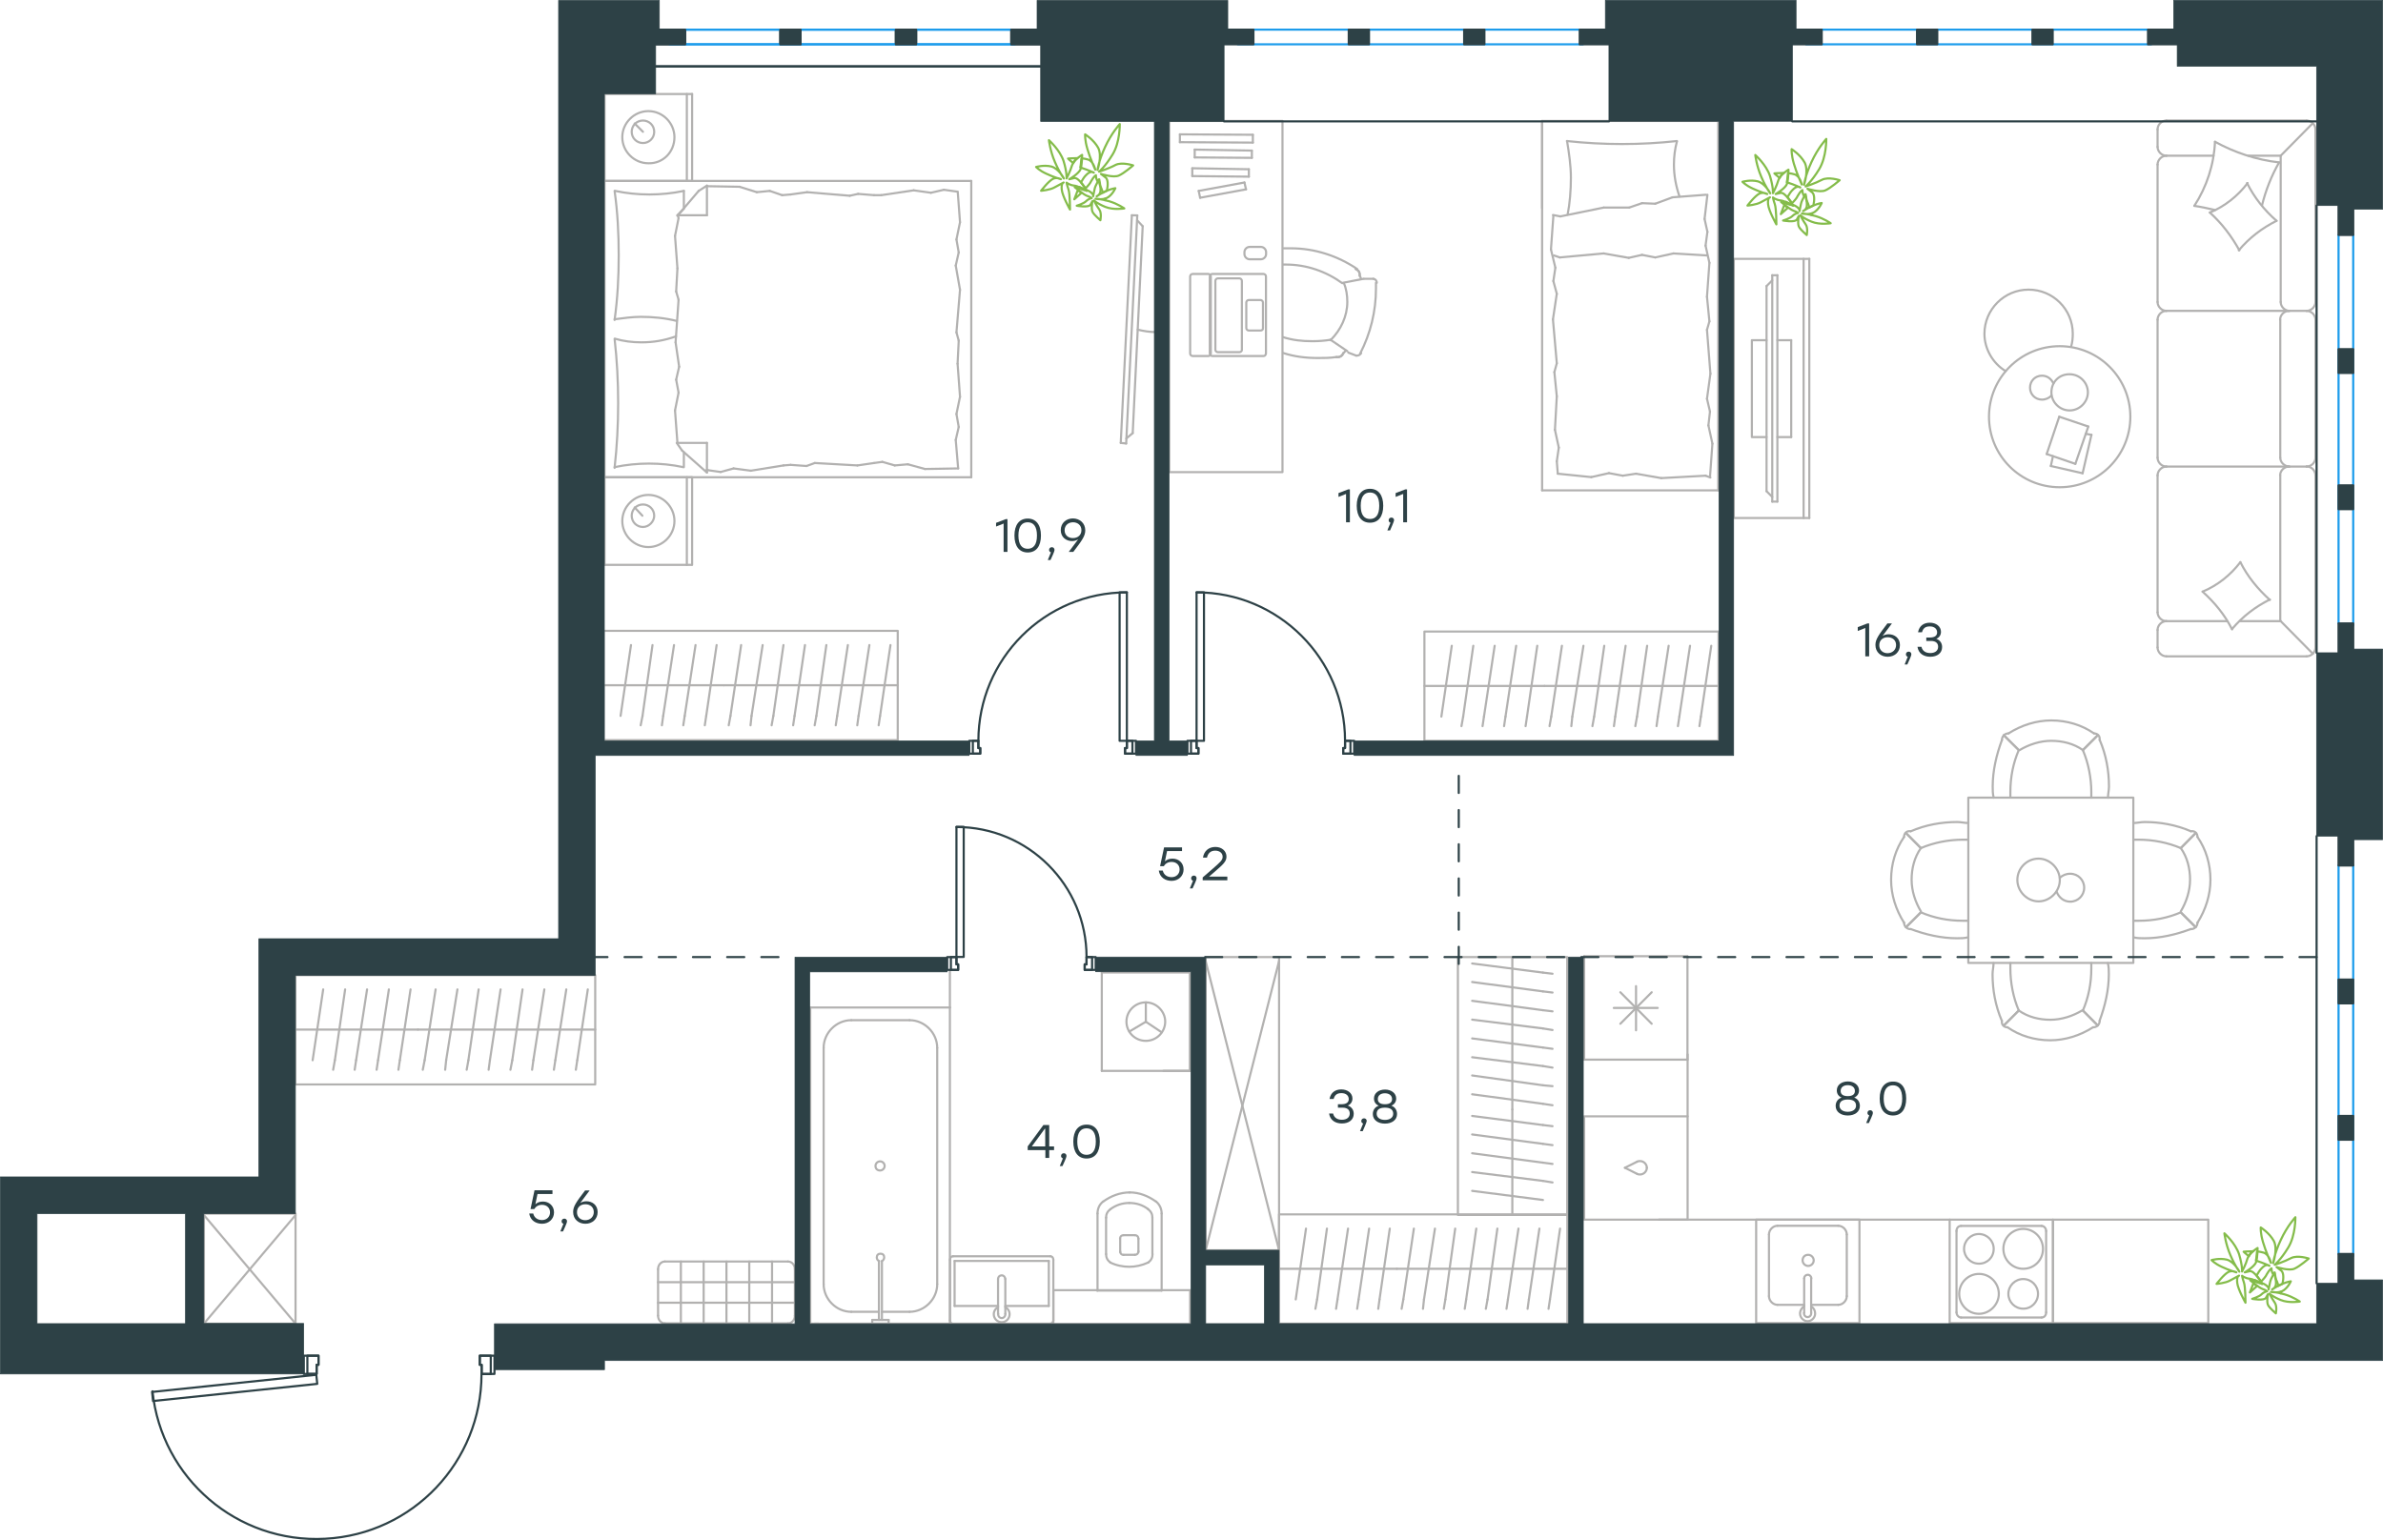 <?xml version="1.0" encoding="utf-8"?>
<!-- Generator: Adobe Illustrator 26.5.0, SVG Export Plug-In . SVG Version: 6.00 Build 0)  -->
<svg version="1.1" id="Слой_1" xmlns="http://www.w3.org/2000/svg" xmlns:xlink="http://www.w3.org/1999/xlink" x="0px" y="0px"
	 viewBox="0 0 1672.3 1081" style="enable-background:new 0 0 1672.3 1081;" xml:space="preserve">
<style type="text/css">
	.st0{fill:none;stroke:#B2B1B0;stroke-width:1.5;stroke-linecap:round;stroke-linejoin:round;stroke-miterlimit:22.926;}
	.st1{fill:none;stroke:#2D4146;stroke-width:1.5;stroke-linecap:round;stroke-linejoin:round;stroke-miterlimit:10;}
	.st2{fill:none;stroke:#2D4146;stroke-width:1.5;stroke-linecap:round;stroke-linejoin:round;stroke-miterlimit:10;}
	.st3{fill:none;stroke:#1D9CEB;stroke-width:1.5;stroke-linecap:round;stroke-linejoin:round;stroke-miterlimit:22.926;}
	.st4{fill:none;stroke:#2D4146;stroke-width:1.5;stroke-linecap:round;stroke-linejoin:round;stroke-miterlimit:22.926;}
	
		.st5{fill:none;stroke:#2D4146;stroke-width:1.5;stroke-linecap:round;stroke-linejoin:round;stroke-miterlimit:22.926;stroke-dasharray:12,12,0,0,0,0;}
	.st6{fill:#2D4146;}
	.st7{fill:#2D4146;stroke:#2D4146;stroke-width:0.5;stroke-linecap:round;stroke-linejoin:round;stroke-miterlimit:10;}
	.st8{fill:none;stroke:#84BC4A;stroke-width:1.5;stroke-linecap:round;stroke-linejoin:round;stroke-miterlimit:22.926;}
</style>
<g>
	<g>
		<line class="st0" x1="424.2" y1="127" x2="424.2" y2="66"/>
		<line class="st0" x1="485.7" y1="66" x2="485.7" y2="127"/>
		<line class="st0" x1="485.7" y1="127" x2="424.2" y2="127"/>
		<line class="st0" x1="424.2" y1="66" x2="485.7" y2="66"/>
		<line class="st0" x1="451.2" y1="92.5" x2="445.4" y2="86.7"/>
		<line class="st0" x1="482" y1="66" x2="482" y2="127"/>
		<path class="st0" d="M473.3,96.3c0-10-8.3-18.3-18.3-18.3s-18.3,8.3-18.3,18.3s8.3,18.3,18.3,18.3
			C465.4,114.9,473.3,106.6,473.3,96.3z"/>
		<path class="st0" d="M459.1,92.5c0-4.6-3.7-7.9-7.9-7.9c-4.6,0-7.9,3.7-7.9,7.9c0,4.6,3.7,7.9,7.9,7.9S459.1,97.1,459.1,92.5z"/>
		<line class="st0" x1="424.2" y1="335" x2="424.2" y2="127"/>
		<line class="st0" x1="479.9" y1="317.4" x2="479.9" y2="327.9"/>
		<line class="st0" x1="475.4" y1="151.1" x2="496.1" y2="151.1"/>
		<line class="st0" x1="479.9" y1="146.5" x2="475.4" y2="151.1"/>
		<line class="st0" x1="681.6" y1="335" x2="424.2" y2="335"/>
		<line class="st0" x1="496.1" y1="130.3" x2="496.1" y2="151.1"/>
		<line class="st0" x1="424.2" y1="127" x2="681.6" y2="127"/>
		<line class="st0" x1="496.1" y1="331.7" x2="478.7" y2="316.3"/>
		<line class="st0" x1="478.7" y1="316.3" x2="474.9" y2="310.9"/>
		<line class="st0" x1="479.9" y1="134" x2="479.9" y2="146.2"/>
		<line class="st0" x1="475.4" y1="310.9" x2="496.1" y2="310.9"/>
		<line class="st0" x1="475.4" y1="151.5" x2="490.3" y2="134"/>
		<line class="st0" x1="490.3" y1="134" x2="496.1" y2="130.3"/>
		<line class="st0" x1="496.1" y1="331.7" x2="496.1" y2="310.9"/>
		<line class="st0" x1="672.8" y1="239.1" x2="672" y2="255.3"/>
		<line class="st0" x1="670.7" y1="186.4" x2="673.7" y2="203.4"/>
		<line class="st0" x1="671.2" y1="168.1" x2="672.8" y2="177.2"/>
		<line class="st0" x1="672.8" y1="177.2" x2="670.7" y2="186.4"/>
		<line class="st0" x1="671.2" y1="233.3" x2="672.8" y2="239.1"/>
		<line class="st0" x1="673.7" y1="203.4" x2="671.2" y2="233.3"/>
		<line class="st0" x1="672.1" y1="134.5" x2="673.7" y2="156"/>
		<line class="st0" x1="673.7" y1="156" x2="671.2" y2="168.1"/>
		<line class="st0" x1="670.7" y1="308.8" x2="672.4" y2="328.8"/>
		<line class="st0" x1="671.2" y1="290.6" x2="672.8" y2="299.7"/>
		<line class="st0" x1="672.8" y1="299.7" x2="670.7" y2="308.8"/>
		<line class="st0" x1="672" y1="255.3" x2="673.7" y2="278.5"/>
		<line class="st0" x1="673.7" y1="278.5" x2="671.2" y2="290.6"/>
		<line class="st0" x1="681.6" y1="335" x2="681.6" y2="127"/>
		<path class="st0" d="M431.3,237.8c1.7,14.9,2.5,29.9,2.5,45.3c0,14.9-0.8,30.3-2.5,45.3"/>
		<path class="st0" d="M474.4,236.1c-8.3,2.9-15.7,4.2-24.4,4.2c-6.2,0-12.5-0.8-18.3-2.5"/>
		<path class="st0" d="M431.3,327.9c7.9-1.7,16.2-2.5,24.1-2.5c8.3,0,16.2,0.8,24.1,2.5"/>
		<path class="st0" d="M431.3,224.1c6.2-0.8,12.5-1.7,18.3-1.7c8.7,0,17,0.8,25.4,2.9"/>
		<line class="st0" x1="548.9" y1="137" x2="554.8" y2="136.5"/>
		<line class="st0" x1="531.1" y1="134.9" x2="540.2" y2="134"/>
		<line class="st0" x1="540.2" y1="134" x2="548.9" y2="137"/>
		<line class="st0" x1="496.1" y1="130.7" x2="519" y2="131.1"/>
		<line class="st0" x1="519" y1="131.1" x2="531.1" y2="134.9"/>
		<line class="st0" x1="602.2" y1="136.1" x2="613.4" y2="137"/>
		<line class="st0" x1="554.8" y1="136.5" x2="566.4" y2="134.9"/>
		<line class="st0" x1="596.3" y1="137.4" x2="602.2" y2="136.1"/>
		<line class="st0" x1="566.4" y1="134.9" x2="596.3" y2="137.4"/>
		<line class="st0" x1="613.4" y1="137" x2="618.4" y2="137"/>
		<line class="st0" x1="653.3" y1="135.3" x2="662.4" y2="133.2"/>
		<line class="st0" x1="662.4" y1="133.2" x2="671.6" y2="134.5"/>
		<line class="st0" x1="618.4" y1="137" x2="641.2" y2="133.6"/>
		<line class="st0" x1="641.2" y1="133.6" x2="653.3" y2="135.3"/>
		<line class="st0" x1="619.2" y1="324.2" x2="613.4" y2="325"/>
		<line class="st0" x1="637.1" y1="325.9" x2="627.9" y2="326.7"/>
		<line class="st0" x1="627.9" y1="326.7" x2="619.2" y2="324.2"/>
		<line class="st0" x1="672.4" y1="328.8" x2="649.1" y2="329.2"/>
		<line class="st0" x1="649.1" y1="329.2" x2="637.1" y2="325.9"/>
		<line class="st0" x1="566" y1="327.1" x2="554.8" y2="326.3"/>
		<line class="st0" x1="613.4" y1="325" x2="601.7" y2="326.7"/>
		<line class="st0" x1="571.8" y1="325" x2="566" y2="327.1"/>
		<line class="st0" x1="601.7" y1="326.7" x2="571.8" y2="325"/>
		<line class="st0" x1="554.8" y1="326.3" x2="549.8" y2="326.7"/>
		<line class="st0" x1="496.6" y1="330" x2="495.7" y2="330"/>
		<line class="st0" x1="514.8" y1="328.8" x2="505.7" y2="331.3"/>
		<line class="st0" x1="505.7" y1="331.3" x2="496.6" y2="330"/>
		<line class="st0" x1="549.8" y1="326.7" x2="526.9" y2="330.4"/>
		<line class="st0" x1="526.9" y1="330.4" x2="514.8" y2="328.8"/>
		<path class="st0" d="M431.3,134c2.1,14.9,2.9,29.9,2.9,45.3c0,14.9-0.8,30.3-2.9,45.3"/>
		<path class="st0" d="M479.9,134c-7.9,1.7-16.2,2.5-24.1,2.5c-8.3,0-16.2-0.8-24.1-2.5"/>
		<line class="st0" x1="474.5" y1="204.6" x2="475.4" y2="188.4"/>
		<line class="st0" x1="476.6" y1="257.4" x2="474.1" y2="240.3"/>
		<line class="st0" x1="476.2" y1="275.6" x2="474.5" y2="266.5"/>
		<line class="st0" x1="474.5" y1="266.5" x2="476.6" y2="257.4"/>
		<line class="st0" x1="476.2" y1="210.4" x2="474.5" y2="204.6"/>
		<line class="st0" x1="474.1" y1="240.3" x2="476.2" y2="210.4"/>
		<line class="st0" x1="475.4" y1="310.9" x2="473.7" y2="288.1"/>
		<line class="st0" x1="473.7" y1="288.1" x2="476.2" y2="275.6"/>
		<line class="st0" x1="476.2" y1="153.1" x2="475.8" y2="151.1"/>
		<line class="st0" x1="475.4" y1="188.4" x2="473.7" y2="165.6"/>
		<line class="st0" x1="473.7" y1="165.6" x2="476.2" y2="153.1"/>
		<line class="st0" x1="424.2" y1="396.5" x2="424.2" y2="335"/>
		<line class="st0" x1="485.7" y1="335" x2="485.7" y2="396.5"/>
		<line class="st0" x1="485.3" y1="396.5" x2="424.2" y2="396.5"/>
		<line class="st0" x1="424.2" y1="335" x2="485.3" y2="335"/>
		<line class="st0" x1="450.8" y1="362" x2="445.4" y2="356.2"/>
		<line class="st0" x1="482" y1="335" x2="482" y2="396.5"/>
		<path class="st0" d="M473.3,365.7c0-10-8.3-18.3-18.3-18.3s-18.3,8.3-18.3,18.3S445,384,455,384S473.3,375.7,473.3,365.7z"/>
		<path class="st0" d="M459.1,362c0-4.6-3.7-7.9-7.9-7.9c-4.6,0-7.9,3.7-7.9,7.9c0,4.6,3.7,7.9,7.9,7.9S459.1,366.1,459.1,362z"/>
	</g>
	<g>
		<path class="st0" d="M798.4,231.4c4.2,1,8.5,1.7,12.6,1.7"/>
		<line class="st0" x1="790.3" y1="311.3" x2="798.1" y2="151.2"/>
		<line class="st0" x1="794.3" y1="151.1" x2="786.5" y2="310.9"/>
		<line class="st0" x1="786.5" y1="310.9" x2="790.3" y2="311.3"/>
		<line class="st0" x1="801.9" y1="158.8" x2="794.9" y2="304"/>
		<line class="st0" x1="798" y1="154.6" x2="801.9" y2="158.8"/>
		<line class="st0" x1="794.9" y1="304" x2="790.4" y2="307.8"/>
		<line class="st0" x1="794.3" y1="151.1" x2="798.1" y2="151.2"/>
	</g>
</g>
<g>
	<line class="st0" x1="423.6" y1="481" x2="508" y2="481"/>
	<line class="st0" x1="494.6" y1="509.1" x2="495.6" y2="502.5"/>
	<line class="st0" x1="495.6" y1="502.5" x2="502.9" y2="452.8"/>
	<line class="st0" x1="479.5" y1="509.1" x2="480.5" y2="502.5"/>
	<line class="st0" x1="480.5" y1="502.5" x2="488.1" y2="452.8"/>
	<line class="st0" x1="464.5" y1="509.1" x2="465.4" y2="502.5"/>
	<line class="st0" x1="465.4" y1="502.5" x2="473" y2="452.8"/>
	<line class="st0" x1="449.6" y1="509.1" x2="450.9" y2="502.5"/>
	<line class="st0" x1="450.9" y1="502.5" x2="457.9" y2="452.8"/>
	<line class="st0" x1="435.5" y1="502.5" x2="442.8" y2="452.8"/>
	<rect x="423.6" y="442.8" class="st0" width="206.4" height="76.7"/>
	<line class="st0" x1="508" y1="481" x2="630" y2="481"/>
	<line class="st0" x1="616.6" y1="509.1" x2="617.6" y2="502.5"/>
	<line class="st0" x1="617.6" y1="502.5" x2="624.9" y2="452.8"/>
	<line class="st0" x1="601.6" y1="509.1" x2="602.5" y2="502.5"/>
	<line class="st0" x1="602.5" y1="502.5" x2="610.1" y2="452.8"/>
	<line class="st0" x1="586.5" y1="509.1" x2="587.5" y2="502.5"/>
	<line class="st0" x1="587.5" y1="502.5" x2="595" y2="452.8"/>
	<line class="st0" x1="571.7" y1="509.1" x2="572.9" y2="502.5"/>
	<line class="st0" x1="572.9" y1="502.5" x2="579.9" y2="452.8"/>
	<line class="st0" x1="556.6" y1="509.1" x2="557.6" y2="502.5"/>
	<line class="st0" x1="557.6" y1="502.5" x2="564.9" y2="452.8"/>
	<line class="st0" x1="541.5" y1="509.1" x2="542.7" y2="502.5"/>
	<line class="st0" x1="542.7" y1="502.5" x2="549.8" y2="452.8"/>
	<line class="st0" x1="526.7" y1="509.1" x2="527.4" y2="502.5"/>
	<line class="st0" x1="527.4" y1="502.5" x2="535.2" y2="452.8"/>
	<line class="st0" x1="512.6" y1="502.5" x2="520.1" y2="452.8"/>
	<line class="st0" x1="511.4" y1="509.1" x2="512.6" y2="502.5"/>
</g>
<g>
	<line class="st0" x1="1125.4" y1="177.9" x2="1143" y2="181"/>
	<line class="st0" x1="1152.3" y1="178.9" x2="1161.6" y2="180.7"/>
	<line class="st0" x1="1143" y1="181" x2="1152.3" y2="178.9"/>
	<line class="st0" x1="1090.5" y1="179.3" x2="1094.6" y2="180.7"/>
	<line class="st0" x1="1094.6" y1="180.7" x2="1125.4" y2="177.9"/>
	<line class="st0" x1="1174.4" y1="177.9" x2="1197.9" y2="179.3"/>
	<line class="st0" x1="1161.6" y1="180.7" x2="1174.4" y2="177.9"/>
	<line class="st0" x1="1197.9" y1="208.3" x2="1199.6" y2="225.6"/>
	<line class="st0" x1="1200.3" y1="262.3" x2="1197.9" y2="279.9"/>
	<line class="st0" x1="1200" y1="288.9" x2="1198.9" y2="298.6"/>
	<line class="st0" x1="1197.9" y1="279.9" x2="1200" y2="288.9"/>
	<line class="st0" x1="1199.6" y1="225.6" x2="1197.9" y2="231.5"/>
	<line class="st0" x1="1197.9" y1="231.5" x2="1200.3" y2="262.3"/>
	<line class="st0" x1="1201.7" y1="311.4" x2="1200" y2="334.9"/>
	<line class="st0" x1="1198.9" y1="298.6" x2="1201.7" y2="311.4"/>
	<line class="st0" x1="1198.2" y1="162.7" x2="1196.9" y2="172.4"/>
	<line class="st0" x1="1199.6" y1="184.5" x2="1197.9" y2="208.3"/>
	<line class="st0" x1="1196.9" y1="172.4" x2="1199.6" y2="184.5"/>
	<line class="st0" x1="1092.5" y1="278.2" x2="1090.8" y2="261.2"/>
	<line class="st0" x1="1089.8" y1="224.2" x2="1092.5" y2="206.2"/>
	<line class="st0" x1="1090.1" y1="197.3" x2="1091.5" y2="187.9"/>
	<line class="st0" x1="1092.5" y1="206.2" x2="1090.1" y2="197.3"/>
	<line class="st0" x1="1090.8" y1="261.2" x2="1092.5" y2="255"/>
	<line class="st0" x1="1092.5" y1="255" x2="1089.8" y2="224.2"/>
	<line class="st0" x1="1088.4" y1="175.1" x2="1090.1" y2="151.6"/>
	<line class="st0" x1="1091.5" y1="187.9" x2="1088.4" y2="175.1"/>
	<line class="st0" x1="1092.5" y1="323.8" x2="1093.9" y2="314.2"/>
	<line class="st0" x1="1093.2" y1="332.5" x2="1092.5" y2="323.8"/>
	<line class="st0" x1="1091.2" y1="301.7" x2="1092.5" y2="278.2"/>
	<line class="st0" x1="1093.9" y1="314.2" x2="1091.2" y2="301.7"/>
	<line class="st0" x1="1205.8" y1="344.2" x2="1082.2" y2="344.2"/>
	<polyline class="st0" points="1205.8,344.2 1205.8,84.9 1082.2,84.9 1082.2,344.2 	"/>
	<line class="st0" x1="1165.8" y1="335.6" x2="1148.1" y2="332.5"/>
	<line class="st0" x1="1138.8" y1="333.9" x2="1129.1" y2="332.1"/>
	<line class="st0" x1="1148.1" y1="332.5" x2="1138.8" y2="333.9"/>
	<line class="st0" x1="1200.3" y1="335.2" x2="1196.9" y2="333.9"/>
	<line class="st0" x1="1196.9" y1="333.9" x2="1165.8" y2="335.6"/>
	<line class="st0" x1="1116.7" y1="334.9" x2="1093.2" y2="332.5"/>
	<line class="st0" x1="1129.1" y1="332.1" x2="1116.7" y2="334.9"/>
	<line class="st0" x1="1198.2" y1="136.7" x2="1196.2" y2="153.7"/>
	<line class="st0" x1="1196.2" y1="153.7" x2="1198.2" y2="162.7"/>
	<line class="st0" x1="1125.4" y1="145.7" x2="1143.3" y2="145.7"/>
	<line class="st0" x1="1152.3" y1="142.6" x2="1161.6" y2="143"/>
	<line class="st0" x1="1143.3" y1="145.7" x2="1152.3" y2="142.6"/>
	<line class="st0" x1="1089.8" y1="150.9" x2="1095" y2="151.9"/>
	<line class="st0" x1="1095" y1="151.9" x2="1125.4" y2="145.7"/>
	<line class="st0" x1="1173.7" y1="138.5" x2="1197.2" y2="136.7"/>
	<line class="st0" x1="1161.6" y1="143" x2="1173.7" y2="138.5"/>
	<line class="st0" x1="1082.2" y1="146.1" x2="1082.2" y2="84.9"/>
	<path class="st0" d="M1176.8,99c-12.7,1.4-25.5,2.1-38.6,2.1c-12.7,0-25.8-0.7-38.6-2.1"/>
	<path class="st0" d="M1178.6,137.9c-2.5-7.3-3.9-14.7-3.9-22.4c0-5.5,0.7-11,2.1-16.2"/>
	<path class="st0" d="M1099.7,99c1.4,8.5,2.7,17.4,2.7,25.8c0,8.9-0.8,18.4-2.3,25.8"/>
</g>
<g>
	<line class="st0" x1="999.6" y1="481.5" x2="1083.9" y2="481.5"/>
	<line class="st0" x1="1070.6" y1="509.7" x2="1071.6" y2="503"/>
	<line class="st0" x1="1071.6" y1="503" x2="1078.8" y2="453.3"/>
	<line class="st0" x1="1055.5" y1="509.7" x2="1056.5" y2="503"/>
	<line class="st0" x1="1056.5" y1="503" x2="1064" y2="453.3"/>
	<line class="st0" x1="1040.4" y1="509.7" x2="1041.4" y2="503"/>
	<line class="st0" x1="1041.4" y1="503" x2="1048.9" y2="453.3"/>
	<line class="st0" x1="1025.6" y1="509.7" x2="1026.8" y2="503"/>
	<line class="st0" x1="1026.8" y1="503" x2="1033.9" y2="453.3"/>
	<line class="st0" x1="1011.5" y1="503" x2="1018.8" y2="453.3"/>
	<rect x="999.6" y="443.3" class="st0" width="206.4" height="76.7"/>
	<line class="st0" x1="1083.9" y1="481.5" x2="1206" y2="481.5"/>
	<line class="st0" x1="1192.6" y1="509.7" x2="1193.6" y2="503"/>
	<line class="st0" x1="1193.6" y1="503" x2="1200.9" y2="453.3"/>
	<line class="st0" x1="1177.5" y1="509.7" x2="1178.5" y2="503"/>
	<line class="st0" x1="1178.5" y1="503" x2="1186" y2="453.3"/>
	<line class="st0" x1="1162.5" y1="509.7" x2="1163.4" y2="503"/>
	<line class="st0" x1="1163.4" y1="503" x2="1171" y2="453.3"/>
	<line class="st0" x1="1147.6" y1="509.7" x2="1148.8" y2="503"/>
	<line class="st0" x1="1148.8" y1="503" x2="1155.9" y2="453.3"/>
	<line class="st0" x1="1132.6" y1="509.7" x2="1133.5" y2="503"/>
	<line class="st0" x1="1133.5" y1="503" x2="1140.8" y2="453.3"/>
	<line class="st0" x1="1117.5" y1="509.7" x2="1118.7" y2="503"/>
	<line class="st0" x1="1118.7" y1="503" x2="1125.8" y2="453.3"/>
	<line class="st0" x1="1102.7" y1="509.7" x2="1103.4" y2="503"/>
	<line class="st0" x1="1103.4" y1="503" x2="1111.2" y2="453.3"/>
	<line class="st0" x1="1088.6" y1="503" x2="1096.1" y2="453.3"/>
	<line class="st0" x1="1087.4" y1="509.7" x2="1088.6" y2="503"/>
</g>
<g>
	<rect x="820.5" y="84.9" class="st0" width="79.5" height="246.5"/>
	<line class="st0" x1="963.8" y1="195.7" x2="957.3" y2="195.7"/>
	<line class="st0" x1="946.2" y1="247.5" x2="951.7" y2="249.6"/>
	<line class="st0" x1="933.7" y1="238.5" x2="945.5" y2="246.5"/>
	<line class="st0" x1="942.4" y1="198.5" x2="956.9" y2="195.7"/>
	<path class="st0" d="M933.7,238.5c-4.2,0.7-8.3,1-12.8,1c-7.3,0-13.5-0.7-20.4-2.8"/>
	<path class="st0" d="M900.9,174.3h5.2c16.3,0,32.5,5.2,46.3,14.5"/>
	<path class="st0" d="M900.5,185.7h2.1c14.2,0,28,4.8,39.4,13.1"/>
	<path class="st0" d="M943.1,198.8c1.7,3.8,2.4,8.6,2.4,13.1c0,10-4.5,19.7-11.8,26.9"/>
	<path class="st0" d="M937.9,250.6c-4.5,0.7-8.6,0.7-13.1,0.7c-8.6,0-16.6-1-24.2-3.5"/>
	<path class="st0" d="M954.5,194c0.3,0.7,0.3,1,0.7,1.7"/>
	<path class="st0" d="M965.6,198.5v4.1c0,15.9-3.8,31.4-11.1,45.6"/>
	<path class="st0" d="M955.2,247.9c-0.7,1-1.7,1.7-2.8,1.7h-0.7"/>
	<path class="st0" d="M963.8,195.7c1.7,0.3,2.4,1.7,2.4,2.8"/>
	<path class="st0" d="M944.5,246.1c-0.7,0.7-1,1-1.7,1.7"/>
	<path class="st0" d="M951.4,188.8c1.7,0.7,2.8,2.1,2.8,4.1v0.7"/>
	<path class="st0" d="M942.7,247.9c-0.7,1.7-2.1,2.8-4.2,2.8h-0.7"/>
	<path class="st0" d="M942.7,247.9c-0.7,1.7-2.1,2.8-4.2,2.8h-0.7"/>
	<path class="st0" d="M951.4,188.8c1.7,0.7,2.8,2.1,2.8,4.1v0.7"/>
	<path class="st0" d="M848,249.9h-11.1c-0.7,0-1.7-0.7-1.7-1.7V194c0-0.7,0.7-1.7,1.7-1.7H848c0.7,0,1.7,0.7,1.7,1.7v54.2
		C849.4,249.6,848.7,249.9,848,249.9z"/>
	<path class="st0" d="M869.8,247.2h-15.2c-0.7,0-1.7-0.7-1.7-1.7v-48.4c0-0.7,0.7-1.7,1.7-1.7h15.2c0.7,0,1.7,0.7,1.7,1.7v48.7
		C871.5,246.5,870.5,247.2,869.8,247.2z"/>
	<path class="st0" d="M884.6,232h-8.3c-0.7,0-1.7-0.7-1.7-1.7v-18c0-0.7,0.7-1.7,1.7-1.7h8.3c0.7,0,1.7,0.7,1.7,1.7v18
		C886.4,231.3,885.7,232,884.6,232z"/>
	<path class="st0" d="M886.7,249.9h-36c-0.7,0-1.7-0.7-1.7-1.7V194c0-0.7,0.7-1.7,1.7-1.7h36c0.7,0,1.7,0.7,1.7,1.7v54.2
		C888.1,249.6,887.4,249.9,886.7,249.9z"/>
	<line class="st0" x1="874.4" y1="132.9" x2="842.2" y2="138.8"/>
	<line class="st0" x1="836.7" y1="123.6" x2="836.7" y2="118.1"/>
	<line class="st0" x1="836.7" y1="118.1" x2="876.4" y2="118.8"/>
	<line class="st0" x1="876.4" y1="124" x2="836.7" y2="123.6"/>
	<line class="st0" x1="873.3" y1="128.1" x2="874.4" y2="132.9"/>
	<line class="st0" x1="876.4" y1="118.8" x2="876.4" y2="124"/>
	<line class="st0" x1="841.2" y1="134" x2="873.3" y2="128.1"/>
	<line class="st0" x1="842.2" y1="138.8" x2="841.2" y2="134"/>
	<line class="st0" x1="838.4" y1="110.5" x2="838.4" y2="105"/>
	<line class="st0" x1="838.4" y1="105" x2="878.5" y2="105.7"/>
	<line class="st0" x1="878.5" y1="110.8" x2="838.4" y2="110.5"/>
	<line class="st0" x1="878.5" y1="105.7" x2="878.5" y2="110.8"/>
	<line class="st0" x1="828" y1="99.8" x2="828" y2="94.3"/>
	<line class="st0" x1="828" y1="94.3" x2="879.2" y2="94.6"/>
	<line class="st0" x1="879.2" y1="100.1" x2="828" y2="99.8"/>
	<line class="st0" x1="879.2" y1="94.6" x2="879.2" y2="100.1"/>
	<path class="st0" d="M873.3,178.3V177c0-2,1.7-3.7,3.7-3.7h7.8c2,0,3.7,1.7,3.7,3.7v1.3c0,2-1.7,3.7-3.7,3.7H877
		C875,182,873.3,180.3,873.3,178.3z"/>
</g>
<g>
	<line class="st0" x1="1461.5" y1="332.2" x2="1439.2" y2="327.1"/>
	<line class="st0" x1="1439.2" y1="327.1" x2="1440.7" y2="320.2"/>
	<line class="st0" x1="1463.7" y1="304.5" x2="1467.7" y2="305.2"/>
	<line class="st0" x1="1467.7" y1="305.2" x2="1461.5" y2="332.2"/>
	<line class="st0" x1="1456.4" y1="325.6" x2="1436.3" y2="318.7"/>
	<line class="st0" x1="1436.3" y1="318.7" x2="1445.1" y2="292.5"/>
	<line class="st0" x1="1445.1" y1="292.5" x2="1465.5" y2="299.4"/>
	<line class="st0" x1="1465.5" y1="299.4" x2="1456.4" y2="325.6"/>
	<ellipse class="st0" cx="1445.4" cy="292.5" rx="49.6" ry="49.5"/>
	<path class="st0" d="M1439.6,275.4c0,6.9,5.8,12.7,12.8,12.7c6.9,0,12.8-5.8,12.8-12.7s-5.8-12.7-12.8-12.7
		C1445.1,262.6,1439.6,268.1,1439.6,275.4z"/>
	<path class="st0" d="M1439.6,277.6c-1.5,1.8-4,2.9-6.6,2.9c-4.7,0-8.4-3.6-8.4-8.4c0-4.7,3.6-8.4,8.4-8.4c3.6,0,6.6,2.2,8,5.5"/>
	<path class="st0" d="M1407.5,260.5c-9.1-5.5-14.9-15.7-14.9-26.2c0-17.1,13.9-31,31-31s31,13.8,31,31c0,3-0.3,6.1-1.2,9.1"/>
</g>
<g>
	<g>
		<line class="st0" x1="1265.7" y1="363.6" x2="1265.7" y2="181.7"/>
		<polyline class="st0" points="1269.7,181.7 1216.7,181.7 1216.7,363.6 1269.7,363.6 		"/>
		<line class="st0" x1="1269.7" y1="363.6" x2="1269.7" y2="181.7"/>
	</g>
	<g>
		<polyline class="st0" points="1239.7,238.8 1229.4,238.8 1229.4,306.8 1239.7,306.8 		"/>
		<line class="st0" x1="1247.3" y1="306.8" x2="1257" y2="306.8"/>
		<line class="st0" x1="1257" y1="306.8" x2="1257" y2="238.8"/>
		<line class="st0" x1="1257" y1="238.8" x2="1247.3" y2="238.8"/>
		<line class="st0" x1="1247.3" y1="352.1" x2="1243.7" y2="352.1"/>
		<line class="st0" x1="1239.7" y1="200.8" x2="1243.7" y2="196.8"/>
		<line class="st0" x1="1243.7" y1="348.8" x2="1239.7" y2="344.8"/>
		<line class="st0" x1="1243.7" y1="193.2" x2="1243.7" y2="352.1"/>
		<line class="st0" x1="1247.3" y1="352.1" x2="1247.3" y2="193.2"/>
		<line class="st0" x1="1247.3" y1="193.2" x2="1243.7" y2="193.2"/>
		<line class="st0" x1="1239.7" y1="344.8" x2="1239.7" y2="200.8"/>
	</g>
</g>
<g>
	<line class="st0" x1="1618.7" y1="84.6" x2="1520.3" y2="84.6"/>
	<line class="st0" x1="1514.1" y1="224.4" x2="1514.1" y2="321.3"/>
	<line class="st0" x1="1514.1" y1="333.6" x2="1514.1" y2="429.8"/>
	<line class="st0" x1="1624.9" y1="454.5" x2="1624.9" y2="333.6"/>
	<line class="st0" x1="1514.1" y1="90.8" x2="1514.1" y2="103.1"/>
	<line class="st0" x1="1520.3" y1="109.3" x2="1553.4" y2="109.3"/>
	<line class="st0" x1="1600.5" y1="109.3" x2="1600.5" y2="212"/>
	<line class="st0" x1="1600.5" y1="436" x2="1571.8" y2="436"/>
	<line class="st0" x1="1514.1" y1="442.2" x2="1514.1" y2="454.5"/>
	<line class="st0" x1="1520.3" y1="460.7" x2="1618.7" y2="460.7"/>
	<line class="st0" x1="1622.8" y1="86.7" x2="1600.5" y2="109.3"/>
	<line class="st0" x1="1600.5" y1="436" x2="1623.1" y2="458.9"/>
	<line class="st0" x1="1606.3" y1="218.2" x2="1618.7" y2="218.2"/>
	<line class="st0" x1="1520.3" y1="327.5" x2="1606.3" y2="327.5"/>
	<line class="st0" x1="1520.3" y1="218.2" x2="1606.3" y2="218.2"/>
	<line class="st0" x1="1606.3" y1="327.5" x2="1618.7" y2="327.5"/>
	<line class="st0" x1="1514.1" y1="115.5" x2="1514.1" y2="212"/>
	<line class="st0" x1="1624.9" y1="212" x2="1624.9" y2="90.8"/>
	<line class="st0" x1="1600.2" y1="224.4" x2="1600.2" y2="321.3"/>
	<line class="st0" x1="1624.9" y1="321.3" x2="1624.9" y2="224.4"/>
	<line class="st0" x1="1600.2" y1="333.6" x2="1600.2" y2="436"/>
	<line class="st0" x1="1563.1" y1="436" x2="1520.3" y2="436"/>
	<line class="st0" x1="1578" y1="109.3" x2="1600.5" y2="109.3"/>
	<path class="st0" d="M1624.9,90.8c0-3.3-2.9-6.2-6.2-6.2"/>
	<path class="st0" d="M1618.7,460.7c3.3,0,6.2-2.9,6.2-6.2"/>
	<path class="st0" d="M1514.1,429.8c0,3.3,2.9,6.2,6.2,6.2"/>
	<path class="st0" d="M1520.3,84.6c-3.3,0-6.2,2.9-6.2,6.2"/>
	<path class="st0" d="M1514.1,103.1c0,3.3,2.9,6.2,6.2,6.2"/>
	<path class="st0" d="M1520.3,109.3c-3.3,0-6.2,2.9-6.2,6.2"/>
	<path class="st0" d="M1514.1,321.3c0,3.3,2.9,6.2,6.2,6.2"/>
	<path class="st0" d="M1520.3,218.2c-3.3,0-6.2,2.9-6.2,6.2"/>
	<path class="st0" d="M1514.1,212c0,3.3,2.9,6.2,6.2,6.2"/>
	<path class="st0" d="M1520.3,436c-3.3,0-6.2,2.9-6.2,6.2"/>
	<path class="st0" d="M1514.1,454.5c0,3.3,2.9,6.2,6.2,6.2"/>
	<path class="st0" d="M1600.5,212c0,3.3,2.9,6.2,6.2,6.2"/>
	<path class="st0" d="M1618.7,218.2c3.3,0,6.2-2.9,6.2-6.2"/>
	<path class="st0" d="M1606.3,218.2c-3.3,0-6.2,2.9-6.2,6.2"/>
	<path class="st0" d="M1624.9,224.4c0-3.3-2.9-6.2-6.2-6.2"/>
	<path class="st0" d="M1600.2,321.3c0,3.3,3.1,6.2,6.5,6.2"/>
	<path class="st0" d="M1618.7,327.5c3.3,0,6.2-2.9,6.2-6.2"/>
	<path class="st0" d="M1606.3,327.5c-3.3,0-6.2,2.9-6.2,6.2"/>
	<path class="st0" d="M1624.9,333.6c0-3.3-2.9-6.2-6.2-6.2"/>
	<path class="st0" d="M1566.4,441.8c-5.1-10.2-12.3-18.9-20.7-26.5"/>
	<path class="st0" d="M1545.7,415.3c10.5-4.4,19.6-11.6,26.5-20.7"/>
	<path class="st0" d="M1572.2,394.6c5.1,10.2,12.3,18.9,20.7,26.5"/>
	<path class="st0" d="M1592.9,420.8c-10.2,5.1-19.2,12-26.5,20.7"/>
	<path class="st0" d="M1571.5,175.7c-5.4-9.8-12.3-18.9-20.7-26.5"/>
	<path class="st0" d="M1550.8,149.2c10.5-4.4,19.6-11.6,26.5-20.7"/>
	<path class="st0" d="M1576.9,128.5c5.1,10.2,12,18.9,20.7,26.5"/>
	<path class="st0" d="M1597.6,155c-10.2,5.1-19.2,12-26.5,20.7"/>
	<path class="st0" d="M1554.4,147.4c-4.7-1.1-9.8-2.2-14.5-2.9"/>
	<path class="st0" d="M1539.9,144.5c8.7-13.4,13.8-29,14.5-45"/>
	<path class="st0" d="M1554.4,99.5c13.8,7.6,29.1,12.7,45,14.5"/>
	<path class="st0" d="M1599.4,114c-5.4,9.4-9.4,19.6-12,30.1"/>
	<path class="st0" d="M1520.3,327.5c-3.3,0-6.2,2.9-6.2,6.2"/>
</g>
<g>
	<line class="st0" x1="1184.2" y1="671.2" x2="1184.2" y2="743.8"/>
	<line class="st0" x1="1148.1" y1="692.2" x2="1148.1" y2="723.2"/>
	<line class="st0" x1="1137.1" y1="718.6" x2="1159.1" y2="696.5"/>
	<line class="st0" x1="1137.1" y1="696.5" x2="1159.1" y2="718.6"/>
	<line class="st0" x1="1132.5" y1="707.5" x2="1163.3" y2="707.5"/>
	<line class="st0" x1="1184.2" y1="743.8" x2="1111.7" y2="743.8"/>
	<line class="st0" x1="1111.7" y1="671.2" x2="1111.7" y2="743.8"/>
	<line class="st0" x1="1184.2" y1="671.2" x2="1111.7" y2="671.2"/>
</g>
<g>
	<rect x="1232.4" y="856.1" class="st0" width="72.5" height="72.6"/>
	<line class="st0" x1="1266.1" y1="897.3" x2="1266.1" y2="921.6"/>
	<line class="st0" x1="1271" y1="915.9" x2="1290" y2="915.9"/>
	<line class="st0" x1="1290" y1="860.4" x2="1247.4" y2="860.4"/>
	<line class="st0" x1="1247.4" y1="915.9" x2="1266.1" y2="915.9"/>
	<line class="st0" x1="1241.4" y1="866.5" x2="1241.4" y2="909.8"/>
	<line class="st0" x1="1271" y1="921.6" x2="1271" y2="897.3"/>
	<line class="st0" x1="1296" y1="909.8" x2="1296" y2="866.5"/>
	<path class="st0" d="M1266.1,897.3L1266.1,897.3c0-1.4,1.1-2.5,2.5-2.5s2.5,1.1,2.5,2.5"/>
	<path class="st0" d="M1296,909.8c0,3.2-2.8,6.1-6,6.1"/>
	<path class="st0" d="M1271,917c1.8,1.1,2.8,2.9,2.8,5c0,2.9-2.5,5.4-5.3,5.4s-5.3-2.5-5.3-5.4c0-2.1,1.1-3.9,2.8-5"/>
	<path class="st0" d="M1241.4,866.5c0-3.2,2.8-6.1,6-6.1"/>
	<path class="st0" d="M1247.4,915.9c-3.2,0-6-2.9-6-6.1"/>
	<path class="st0" d="M1290,860.4c3.2,0,6,2.9,6,6.1"/>
	<path class="st0" d="M1271,921.6v0.4c0,1.4-1.1,2.5-2.5,2.5s-2.5-1.1-2.5-2.5v-0.4"/>
	<path class="st0" d="M1265,884.7c0,2.1,1.8,3.9,3.9,3.9s3.9-1.8,3.9-3.9c0-2.1-1.8-3.9-3.9-3.9C1266.4,880.8,1265,882.6,1265,884.7
		z"/>
</g>
<g>
	<path class="st0" d="M1399.1,876.6c0-5.7-4.6-10.4-10.4-10.4c-5.7,0-10.4,4.7-10.4,10.4s4.6,10.4,10.4,10.4
		C1394.4,887.1,1399.1,882.7,1399.1,876.6z"/>
	<path class="st0" d="M1402.7,908.2c0-7.5-6.1-14-13.9-14c-7.5,0-13.9,6.1-13.9,14c0,7.5,6.1,14,13.9,14
		C1396.2,922.2,1402.7,915.8,1402.7,908.2z"/>
	<path class="st0" d="M1430.2,908.2c0-5.7-4.6-10.4-10.4-10.4c-5.7,0-10.4,4.7-10.4,10.4s4.6,10.4,10.4,10.4
		C1425.5,918.7,1430.2,914,1430.2,908.2z"/>
	<path class="st0" d="M1433.7,876.6c0-7.5-6.1-14-13.9-14c-7.5,0-13.9,6.1-13.9,14c0,7.5,6.1,14,13.9,14S1433.7,884.5,1433.7,876.6z
		"/>
	<line class="st0" x1="1373" y1="921.2" x2="1373" y2="864.1"/>
	<line class="st0" x1="1432.7" y1="924.8" x2="1376.2" y2="924.8"/>
	<line class="st0" x1="1435.9" y1="864.1" x2="1435.9" y2="921.2"/>
	<line class="st0" x1="1376.2" y1="860.5" x2="1432.7" y2="860.5"/>
	<path class="st0" d="M1435.9,921.2L1435.9,921.2c0,2.2-1.4,3.6-3.2,3.6"/>
	<path class="st0" d="M1373,864.1L1373,864.1c0-2.2,1.4-3.6,3.2-3.6"/>
	<path class="st0" d="M1376.2,924.8L1376.2,924.8c-1.8,0-3.2-1.8-3.2-3.6"/>
	<path class="st0" d="M1432.7,860.5L1432.7,860.5c1.8,0,3.2,1.8,3.2,3.6"/>
	<rect x="1368.2" y="856.1" class="st0" width="72.5" height="72.6"/>
</g>
<g>
	<rect x="1111.7" y="783.6" class="st0" width="72.6" height="72.5"/>
	<line class="st0" x1="1140.3" y1="819.7" x2="1148.9" y2="824"/>
	<line class="st0" x1="1148.9" y1="815.4" x2="1140.3" y2="819.7"/>
	<path class="st0" d="M1148.9,815.4c0.7-0.4,1.4-0.4,2.1-0.4c2.5,0,4.7,2.2,4.7,4.7"/>
	<path class="st0" d="M1148.9,824c0.7,0.4,1.4,0.4,2.1,0.4c2.5,0,4.7-2.2,4.7-4.7"/>
</g>
<line class="st0" x1="1368.2" y1="856.1" x2="1164.2" y2="856.1"/>
<line class="st0" x1="1184.3" y1="783.6" x2="1184.3" y2="740.1"/>
<rect x="1440.7" y="856.1" class="st0" width="109" height="72.6"/>
<g>
	<rect x="1381.3" y="559.9" class="st0" width="115.8" height="116"/>
	<path class="st0" d="M1530.4,595.3c4.6,6.5,6.5,14.4,6.5,22.2s-2.6,15.7-6.5,22.2"/>
	<path class="st0" d="M1497.1,577.7c2.6,0,5.2-0.7,7.8-0.7c11.1,0,22.2,2,32.6,6.5"/>
	<path class="st0" d="M1537.5,652.1c-10.4,3.9-21.5,6.5-32.6,6.5c-2.6,0-5.2,0-7.8-0.7"/>
	<path class="st0" d="M1497.1,589.4c1.3,0,2.6,0,3.9,0c9.8,0,20.2,2,29.4,5.9"/>
	<path class="st0" d="M1530.4,640.4c-9.1,3.9-18.9,5.9-29.4,5.9c-1.3,0-2.6,0-3.9,0"/>
	<path class="st0" d="M1542.1,587.5c5.9,8.5,9.1,18.9,9.1,30.1c0,10.5-3.3,20.9-9.1,30.1"/>
	<line class="st0" x1="1530.4" y1="595.3" x2="1540.8" y2="584.8"/>
	<line class="st0" x1="1530.4" y1="640.4" x2="1540.8" y2="650.8"/>
	<line class="st0" x1="1530.4" y1="595.3" x2="1540.8" y2="584.8"/>
	<line class="st0" x1="1530.4" y1="640.4" x2="1540.8" y2="650.8"/>
	<path class="st0" d="M1542.1,647.6c0,2.6-2,4.6-4.6,4.6"/>
	<path class="st0" d="M1537.5,583.5c2.6-0.5,4.6,1.3,4.6,3.9"/>
	<path class="st0" d="M1348,595.3c-4.6,6.5-6.5,14.4-6.5,22.2s2.6,15.7,6.5,22.2"/>
	<path class="st0" d="M1381.3,577.7c-2.6,0-5.2-0.7-7.8-0.7c-11.1,0-22.2,2-32.6,6.5"/>
	<path class="st0" d="M1340.8,652.1c10.4,3.9,21.5,6.5,32.6,6.5c2.6,0,5.2,0,7.8-0.7"/>
	<path class="st0" d="M1381.3,589.4c-1.3,0-2.6,0-3.9,0c-9.8,0-20.2,2-29.4,5.9"/>
	<path class="st0" d="M1348,640.4c9.1,3.9,18.9,5.9,29.4,5.9c1.3,0,2.6,0,3.9,0"/>
	<path class="st0" d="M1336.2,587.5c-5.9,8.5-9.1,18.9-9.1,30.1c0,10.5,3.3,20.9,9.1,30.1"/>
	<line class="st0" x1="1348" y1="595.3" x2="1337.6" y2="584.8"/>
	<line class="st0" x1="1348" y1="640.4" x2="1337.6" y2="650.8"/>
	<line class="st0" x1="1348" y1="595.3" x2="1337.6" y2="584.8"/>
	<line class="st0" x1="1348" y1="640.4" x2="1337.6" y2="650.8"/>
	<path class="st0" d="M1336.2,647.6c0,2.6,2,4.6,4.6,4.6"/>
	<path class="st0" d="M1340.8,583.5c-2.6-0.5-4.6,1.3-4.6,3.9"/>
	<g>
		<path class="st0" d="M1461.7,526.5c-6.5-4.6-14.4-6.5-22.2-6.5c-7.8,0-15.7,2.6-22.2,6.5"/>
		<path class="st0" d="M1479.3,559.9c0-2.6,0.7-5.2,0.7-7.8c0-11.1-2-22.2-6.5-32.7"/>
		<path class="st0" d="M1404.9,519.4c-3.9,10.5-6.5,21.6-6.5,32.7c0,2.6,0,5.2,0.7,7.8"/>
		<path class="st0" d="M1467.6,559.9c0-1.3,0-2.6,0-3.9c0-9.8-2-20.3-5.9-29.4"/>
		<path class="st0" d="M1416.7,526.5c-3.9,9.1-5.9,18.9-5.9,29.4c0,1.3,0,2.6,0,3.9"/>
		<path class="st0" d="M1469.5,514.8c-8.5-5.9-18.9-9.1-30-9.1c-10.4,0-20.9,3.3-30,9.1"/>
		<line class="st0" x1="1461.7" y1="526.5" x2="1472.1" y2="516.1"/>
		<line class="st0" x1="1416.7" y1="526.5" x2="1406.2" y2="516.1"/>
		<line class="st0" x1="1461.7" y1="526.5" x2="1472.1" y2="516.1"/>
		<line class="st0" x1="1416.7" y1="526.5" x2="1406.2" y2="516.1"/>
		<path class="st0" d="M1409.5,514.8c-2.6,0-4.6,2-4.6,4.6"/>
		<path class="st0" d="M1473.4,519.4c0.5-2.6-1.3-4.6-3.9-4.6"/>
	</g>
	<path class="st0" d="M1415.7,617.7c0,8,6.9,15,14.9,15s14.9-6.9,14.9-15c0-8-6.9-15-14.9-15
		C1422.2,602.7,1415.7,609.6,1415.7,617.7z"/>
	<path class="st0" d="M1445.5,616.2c1.8-1.8,4.4-2.9,7.3-2.9c5.5,0,9.8,4.4,9.8,9.8c0,5.5-4.4,9.8-9.8,9.8c-4.4,0-8-2.9-9.5-6.9"/>
	<g>
		<path class="st0" d="M1416.7,709.3c6.5,4.6,14.4,6.5,22.2,6.5c7.8,0,15.7-2.6,22.2-6.5"/>
		<path class="st0" d="M1399,676c0,2.6-0.7,5.2-0.7,7.8c0,11.1,2,22.2,6.5,32.7"/>
		<path class="st0" d="M1473.4,716.5c3.9-10.5,6.5-21.6,6.5-32.7c0-2.6,0-5.2-0.7-7.8"/>
		<path class="st0" d="M1410.8,676c0,1.3,0,2.6,0,3.9c0,9.8,2,20.3,5.9,29.4"/>
		<path class="st0" d="M1461.7,709.3c3.9-9.1,5.9-18.9,5.9-29.4c0-1.3,0-2.6,0-3.9"/>
		<path class="st0" d="M1408.8,721.1c8.5,5.9,18.9,9.1,30,9.1c10.4,0,20.9-3.3,30-9.1"/>
		<line class="st0" x1="1416.7" y1="709.3" x2="1406.2" y2="719.8"/>
		<line class="st0" x1="1461.7" y1="709.3" x2="1472.1" y2="719.8"/>
		<line class="st0" x1="1416.7" y1="709.3" x2="1406.2" y2="719.8"/>
		<line class="st0" x1="1461.7" y1="709.3" x2="1472.1" y2="719.8"/>
		<path class="st0" d="M1468.9,721.1c2.6,0,4.6-2,4.6-4.6"/>
		<path class="st0" d="M1404.9,716.5c-0.5,2.6,1.3,4.6,3.9,4.6"/>
	</g>
</g>
<g>
	<line class="st0" x1="769.8" y1="905.9" x2="815.2" y2="905.9"/>
	<g>
		<line class="st0" x1="770.2" y1="851.8" x2="770.2" y2="905.9"/>
		<line class="st0" x1="808.7" y1="880.3" x2="808.7" y2="854.7"/>
		<line class="st0" x1="776.2" y1="854.7" x2="776.2" y2="880.3"/>
		<line class="st0" x1="798.9" y1="878.9" x2="798.9" y2="869.5"/>
		<line class="st0" x1="786.1" y1="869.5" x2="786.1" y2="878.9"/>
		<line class="st0" x1="788.5" y1="880.8" x2="796.4" y2="880.8"/>
		<line class="st0" x1="815.2" y1="905.9" x2="815.2" y2="851.8"/>
		<line class="st0" x1="796.4" y1="867" x2="788.5" y2="867"/>
		<path class="st0" d="M811.2,843.4c-5.4-3.9-11.8-6.4-18.2-6.4c0,0,0,0-0.5,0"/>
		<path class="st0" d="M796.4,880.8c1.5,0,2.5-1,2.5-2.5"/>
		<path class="st0" d="M805.8,886.2c2-1.5,3-3.4,3-5.9"/>
		<path class="st0" d="M798.9,869.5c0-1.5-1-2.5-2.5-2.5"/>
		<path class="st0" d="M805.8,848.8c-3.9-3-8.4-4.4-13.3-4.4"/>
		<path class="st0" d="M788.5,867c-1.5,0-2.5,1-2.5,2.5"/>
		<path class="st0" d="M786.1,878.4c0,1.5,1,2.5,2.5,2.5"/>
		<path class="st0" d="M776.2,880.3c0,2.5,1,4.4,3,5.9"/>
		<path class="st0" d="M779.2,886.2c3.9,2,8.9,3,13.3,3c4.4,0,8.9-1,13.3-3"/>
		<path class="st0" d="M779.2,848.8c-2,1.5-3,3.4-3,5.9"/>
		<path class="st0" d="M792.9,837L792.9,837c-6.9,0-13.3,2.5-18.7,6.4"/>
		<path class="st0" d="M815.2,851.8c0-3.4-1.5-6.4-3.9-8.4"/>
		<path class="st0" d="M774.1,843.4c-2.5,2-3.9,4.9-3.9,8.4"/>
		<path class="st0" d="M792.5,844.4L792.5,844.4c-4.9,0-9.4,1.5-13.3,4.4"/>
		<path class="st0" d="M808.7,854.7c0-2.5-1-4.4-3-5.9"/>
	</g>
	<rect x="739.2" y="905.6" class="st0" width="96" height="23.8"/>
</g>
<g>
	<line class="st0" x1="736" y1="885.1" x2="736" y2="916.7"/>
	<line class="st0" x1="736" y1="916.7" x2="705.5" y2="916.7"/>
	<line class="st0" x1="700.4" y1="916.7" x2="669.9" y2="916.7"/>
	<line class="st0" x1="669.9" y1="885.1" x2="736" y2="885.1"/>
	<line class="st0" x1="669.9" y1="916.7" x2="669.9" y2="885.1"/>
	<line class="st0" x1="668.8" y1="929.1" x2="737.1" y2="929.1"/>
	<line class="st0" x1="666.7" y1="884.3" x2="666.7" y2="926.7"/>
	<line class="st0" x1="737.1" y1="881.8" x2="668.8" y2="881.8"/>
	<line class="st0" x1="739.2" y1="926.7" x2="739.2" y2="884.3"/>
	<path class="st0" d="M739.2,884.3c0-1.5-0.9-2.5-2.1-2.5"/>
	<path class="st0" d="M668.8,881.8c-1.3,0-2.1,1-2.1,2.5"/>
	<path class="st0" d="M666.7,926.7c0,1.5,0.9,2.5,2.1,2.5"/>
	<path class="st0" d="M737.1,929.1c0.9,0,2.1-1,2.1-2.5"/>
	<line class="st0" x1="700.4" y1="897.7" x2="700.4" y2="922.2"/>
	<line class="st0" x1="705.5" y1="922.2" x2="705.5" y2="897.7"/>
	<path class="st0" d="M700.4,897.7L700.4,897.7c0-1.4,1.1-2.5,2.5-2.5s2.5,1.1,2.5,2.5l0,0"/>
	<path class="st0" d="M705.5,917.6c1.9,0.9,3,2.9,3,4.9c0,3.1-2.5,5.6-5.5,5.6c-3.1,0-5.6-2.5-5.6-5.6c0-2.1,1.2-4,3-4.9"/>
	<path class="st0" d="M705.5,922.2c0,0.1,0,0.2,0,0.4c0,1.4-1.1,2.6-2.5,2.6s-2.5-1.1-2.5-2.6c0-0.1,0-0.2,0-0.4"/>
</g>
<g>
	<line class="st0" x1="616" y1="920.8" x2="597.4" y2="920.8"/>
	<line class="st0" x1="638.3" y1="920.8" x2="618.9" y2="920.8"/>
	<line class="st0" x1="578" y1="901.4" x2="578" y2="735.5"/>
	<line class="st0" x1="597.4" y1="716.1" x2="638.3" y2="716.1"/>
	<line class="st0" x1="666.6" y1="707.2" x2="666.6" y2="929.1"/>
	<line class="st0" x1="568.6" y1="707.2" x2="666.6" y2="707.2"/>
	<line class="st0" x1="657.7" y1="735.5" x2="657.7" y2="901.4"/>
	<line class="st0" x1="568.6" y1="929.1" x2="568.6" y2="707.2"/>
	<line class="st0" x1="666.6" y1="929.1" x2="568.6" y2="929.1"/>
	<path class="st0" d="M597.4,716.1c-10.5,0-19.4,8.9-19.4,19.4"/>
	<path class="st0" d="M638.3,920.8c10.5,0,19.4-8.9,19.4-19.4"/>
	<path class="st0" d="M657.7,735.5c0-10.5-8.9-19.4-19.4-19.4"/>
	<path class="st0" d="M578,901.4c0,10.5,8.9,19.4,19.4,19.4"/>
	<line class="st0" x1="574.3" y1="929.1" x2="571.7" y2="929.1"/>
	<line class="st0" x1="616.8" y1="926.5" x2="616.8" y2="885.2"/>
	<line class="st0" x1="618.9" y1="885.2" x2="618.9" y2="926.5"/>
	<line class="st0" x1="623.6" y1="929.1" x2="612.1" y2="929.1"/>
	<line class="st0" x1="612.1" y1="929.1" x2="612.1" y2="926.5"/>
	<line class="st0" x1="612.1" y1="926.5" x2="623.6" y2="926.5"/>
	<line class="st0" x1="623.6" y1="926.5" x2="623.6" y2="929.1"/>
	<path class="st0" d="M618.9,885.2c1-0.5,1.6-1.6,1.6-2.6c0-1.6-1-2.6-2.6-2.6s-2.6,1-2.6,2.6c0,1,0.5,2.1,1.6,2.6"/>
	<path class="st0" d="M617.6,821.6c1.7,0,3.2-1.4,3.2-3.2c0-1.7-1.4-3.2-3.2-3.2c-1.7,0-3.2,1.4-3.2,3.2
		C614.4,820.5,615.8,821.6,617.6,821.6z"/>
</g>
<g>
	<line class="st0" x1="835" y1="682.6" x2="773.2" y2="682.6"/>
	<g>
		<line class="st0" x1="773.2" y1="751.7" x2="773.2" y2="682.6"/>
		<line class="st0" x1="816.4" y1="751.7" x2="835" y2="751.7"/>
		<line class="st0" x1="773.2" y1="751.7" x2="835" y2="751.7"/>
		<line class="st0" x1="804.1" y1="717.2" x2="815.2" y2="724.6"/>
		<line class="st0" x1="804.1" y1="717.2" x2="804.1" y2="703.6"/>
		<line class="st0" x1="804.1" y1="717.2" x2="792.5" y2="724.1"/>
		<path class="st0" d="M804.1,703.6c-7.5,0-13.6,6.1-13.6,13.5c0,7.5,6.1,13.5,13.6,13.5s13.6-6.1,13.6-13.5
			C817.7,710,811.6,703.6,804.1,703.6z"/>
		<line class="st0" x1="835" y1="751.7" x2="835" y2="682.6"/>
	</g>
</g>
<line class="st0" x1="666.6" y1="707.2" x2="666.6" y2="680.8"/>
<g>
	<line class="st0" x1="897.6" y1="890.6" x2="980.3" y2="890.6"/>
	<line class="st0" x1="967.2" y1="918.7" x2="968.1" y2="912.1"/>
	<line class="st0" x1="968.1" y1="912.1" x2="975.3" y2="862.4"/>
	<line class="st0" x1="952.4" y1="918.7" x2="953.4" y2="912.1"/>
	<line class="st0" x1="953.4" y1="912.1" x2="960.8" y2="862.4"/>
	<line class="st0" x1="937.6" y1="918.7" x2="938.6" y2="912.1"/>
	<line class="st0" x1="938.6" y1="912.1" x2="946" y2="862.4"/>
	<line class="st0" x1="923.1" y1="918.7" x2="924.3" y2="912.1"/>
	<line class="st0" x1="924.3" y1="912.1" x2="931.2" y2="862.4"/>
	<line class="st0" x1="909.3" y1="912.1" x2="916.5" y2="862.4"/>
	<rect x="897.6" y="852.4" class="st0" width="202.3" height="76.7"/>
	<line class="st0" x1="980.3" y1="890.6" x2="1099.8" y2="890.6"/>
	<line class="st0" x1="1086.7" y1="918.7" x2="1087.7" y2="912.1"/>
	<line class="st0" x1="1087.7" y1="912.1" x2="1094.8" y2="862.4"/>
	<line class="st0" x1="1072" y1="918.7" x2="1072.9" y2="912.1"/>
	<line class="st0" x1="1072.9" y1="912.1" x2="1080.3" y2="862.4"/>
	<line class="st0" x1="1057.2" y1="918.7" x2="1058.2" y2="912.1"/>
	<line class="st0" x1="1058.2" y1="912.1" x2="1065.6" y2="862.4"/>
	<line class="st0" x1="1042.7" y1="918.7" x2="1043.9" y2="912.1"/>
	<line class="st0" x1="1043.9" y1="912.1" x2="1050.8" y2="862.4"/>
	<line class="st0" x1="1027.9" y1="918.7" x2="1028.9" y2="912.1"/>
	<line class="st0" x1="1028.9" y1="912.1" x2="1036" y2="862.4"/>
	<line class="st0" x1="1013.2" y1="918.7" x2="1014.3" y2="912.1"/>
	<line class="st0" x1="1014.3" y1="912.1" x2="1021.2" y2="862.4"/>
	<line class="st0" x1="998.6" y1="918.7" x2="999.3" y2="912.1"/>
	<line class="st0" x1="999.3" y1="912.1" x2="1007" y2="862.4"/>
	<line class="st0" x1="984.8" y1="912.1" x2="992.2" y2="862.4"/>
	<line class="st0" x1="983.6" y1="918.7" x2="984.8" y2="912.1"/>
</g>
<g>
	<line class="st0" x1="1061.3" y1="852.8" x2="1061.3" y2="778.8"/>
	<line class="st0" x1="1089.5" y1="790.5" x2="1082.8" y2="789.7"/>
	<line class="st0" x1="1082.8" y1="789.7" x2="1033.1" y2="783.3"/>
	<line class="st0" x1="1089.5" y1="803.8" x2="1082.8" y2="802.9"/>
	<line class="st0" x1="1082.8" y1="802.9" x2="1033.1" y2="796.3"/>
	<line class="st0" x1="1089.5" y1="817" x2="1082.8" y2="816.1"/>
	<line class="st0" x1="1082.8" y1="816.1" x2="1033.1" y2="809.5"/>
	<line class="st0" x1="1089.5" y1="830" x2="1082.8" y2="828.9"/>
	<line class="st0" x1="1082.8" y1="828.9" x2="1033.1" y2="822.7"/>
	<line class="st0" x1="1082.8" y1="842.3" x2="1033.1" y2="835.9"/>
	<rect x="1023.1" y="671.8" class="st0" width="76.7" height="181"/>
	<line class="st0" x1="1061.3" y1="778.8" x2="1061.3" y2="671.8"/>
	<line class="st0" x1="1089.5" y1="683.5" x2="1082.8" y2="682.7"/>
	<line class="st0" x1="1082.8" y1="682.7" x2="1033.1" y2="676.3"/>
	<line class="st0" x1="1089.5" y1="696.7" x2="1082.8" y2="695.9"/>
	<line class="st0" x1="1082.8" y1="695.9" x2="1033.1" y2="689.3"/>
	<line class="st0" x1="1089.5" y1="709.9" x2="1082.8" y2="709.1"/>
	<line class="st0" x1="1082.8" y1="709.1" x2="1033.1" y2="702.5"/>
	<line class="st0" x1="1089.5" y1="723" x2="1082.8" y2="721.9"/>
	<line class="st0" x1="1082.8" y1="721.9" x2="1033.1" y2="715.7"/>
	<line class="st0" x1="1089.5" y1="736.2" x2="1082.8" y2="735.3"/>
	<line class="st0" x1="1082.8" y1="735.3" x2="1033.1" y2="728.9"/>
	<line class="st0" x1="1089.5" y1="749.4" x2="1082.8" y2="748.3"/>
	<line class="st0" x1="1082.8" y1="748.3" x2="1033.1" y2="742.1"/>
	<line class="st0" x1="1089.5" y1="762.4" x2="1082.8" y2="761.8"/>
	<line class="st0" x1="1082.8" y1="761.8" x2="1033.1" y2="754.9"/>
	<line class="st0" x1="1082.8" y1="774.8" x2="1033.1" y2="768.1"/>
	<line class="st0" x1="1089.5" y1="775.8" x2="1082.8" y2="774.8"/>
</g>
<g>
	<rect x="846.1" y="671.8" class="st0" width="51.5" height="205.8"/>
	<line class="st0" x1="846.1" y1="877.6" x2="897.6" y2="674.6"/>
	<line class="st0" x1="846.1" y1="674.6" x2="897.6" y2="877.6"/>
</g>
<g>
	<line class="st0" x1="207.2" y1="722.7" x2="293.3" y2="722.7"/>
	<line class="st0" x1="279.6" y1="750.9" x2="280.6" y2="744.2"/>
	<line class="st0" x1="280.6" y1="744.2" x2="288.1" y2="694.5"/>
	<line class="st0" x1="264.3" y1="750.9" x2="265.3" y2="744.2"/>
	<line class="st0" x1="265.3" y1="744.2" x2="272.9" y2="694.5"/>
	<line class="st0" x1="248.9" y1="750.9" x2="249.9" y2="744.2"/>
	<line class="st0" x1="249.9" y1="744.2" x2="257.6" y2="694.5"/>
	<line class="st0" x1="233.8" y1="750.9" x2="235" y2="744.2"/>
	<line class="st0" x1="235" y1="744.2" x2="242.2" y2="694.5"/>
	<line class="st0" x1="219.4" y1="744.2" x2="226.8" y2="694.5"/>
	<rect x="207.2" y="684.5" class="st0" width="210.5" height="76.7"/>
	<line class="st0" x1="293.3" y1="722.7" x2="417.7" y2="722.7"/>
	<line class="st0" x1="404.1" y1="750.9" x2="405.1" y2="744.2"/>
	<line class="st0" x1="405.1" y1="744.2" x2="412.5" y2="694.5"/>
	<line class="st0" x1="388.7" y1="750.9" x2="389.7" y2="744.2"/>
	<line class="st0" x1="389.7" y1="744.2" x2="397.4" y2="694.5"/>
	<line class="st0" x1="373.4" y1="750.9" x2="374.3" y2="744.2"/>
	<line class="st0" x1="374.3" y1="744.2" x2="382" y2="694.5"/>
	<line class="st0" x1="358.2" y1="750.9" x2="359.5" y2="744.2"/>
	<line class="st0" x1="359.5" y1="744.2" x2="366.7" y2="694.5"/>
	<line class="st0" x1="342.9" y1="750.9" x2="343.8" y2="744.2"/>
	<line class="st0" x1="343.8" y1="744.2" x2="351.3" y2="694.5"/>
	<line class="st0" x1="327.5" y1="750.9" x2="328.7" y2="744.2"/>
	<line class="st0" x1="328.7" y1="744.2" x2="335.9" y2="694.5"/>
	<line class="st0" x1="312.4" y1="750.9" x2="313.1" y2="744.2"/>
	<line class="st0" x1="313.1" y1="744.2" x2="321" y2="694.5"/>
	<line class="st0" x1="298" y1="744.2" x2="305.7" y2="694.5"/>
	<line class="st0" x1="296.7" y1="750.9" x2="298" y2="744.2"/>
</g>
<g>
	<rect x="143.1" y="851.9" class="st0" width="64.3" height="77.2"/>
	<line class="st0" x1="143.1" y1="929.1" x2="207.4" y2="852.9"/>
	<line class="st0" x1="143.1" y1="852.9" x2="207.4" y2="929.1"/>
</g>
<g>
	<line class="st0" x1="461.8" y1="923.5" x2="461.8" y2="890.9"/>
	<line class="st0" x1="466.6" y1="885.5" x2="553" y2="885.5"/>
	<line class="st0" x1="557.8" y1="890.9" x2="557.8" y2="923.5"/>
	<line class="st0" x1="553" y1="928.9" x2="466.6" y2="928.9"/>
	<line class="st0" x1="541.8" y1="885.5" x2="541.8" y2="928.9"/>
	<line class="st0" x1="557.8" y1="914.4" x2="461.7" y2="914.4"/>
	<line class="st0" x1="557.8" y1="900" x2="461.7" y2="900"/>
	<line class="st0" x1="477.8" y1="885.5" x2="477.8" y2="928.9"/>
	<line class="st0" x1="493.8" y1="885.5" x2="493.8" y2="928.9"/>
	<line class="st0" x1="509.8" y1="885.5" x2="509.8" y2="928.9"/>
	<line class="st0" x1="525.8" y1="885.5" x2="525.8" y2="928.9"/>
	<path class="st0" d="M461.8,890.9c0-3,2.1-5.4,4.8-5.4"/>
	<path class="st0" d="M557.8,923.5c0,3-2.1,5.4-4.8,5.4"/>
	<path class="st0" d="M553,885.5c2.7,0,4.8,2.4,4.8,5.4"/>
	<path class="st0" d="M466.6,928.9c-2.7,0-4.8-2.4-4.8-5.4"/>
</g>
<rect x="107.1" y="970.5" transform="matrix(0.995 -0.104 0.104 0.995 -100.753 22.543)" class="st1" width="115.8" height="6.4"/>
<polygon class="st2" points="215.7,951.6 215.7,964.4 222.2,964.4 222.2,958 223.5,958 223.5,951.6 "/>
<polygon class="st2" points="344.4,964.5 344.4,951.6 336.7,951.6 336.7,958 338,958 338,964.5 "/>
<path class="st2" d="M107,976.6c6.4,61.3,59.7,106.8,121.2,103.5c61.5-3.2,109.7-54,109.7-115.6"/>
<polygon class="st2" points="213.2,951.6 213.2,964.4 222.2,964.4 222.2,958 223.5,958 223.5,951.6 "/>
<polygon class="st2" points="347,951.6 336.7,951.6 336.7,958 338,958 338,964.4 347,964.4 "/>
<rect x="785.7" y="415.8" class="st2" width="5.1" height="104.2"/>
<polygon class="st2" points="794.7,529 794.7,520 790.8,520 790.8,525.1 789.5,525.1 789.5,529 "/>
<polygon class="st2" points="682.7,520 682.7,529 687.9,529 687.9,525.1 686.6,525.1 686.6,520 "/>
<path class="st2" d="M790.8,415.8c-57.6,0-104.2,46.7-104.2,104.2"/>
<polygon class="st2" points="797.2,529 797.2,520 790.8,520 790.8,525.1 789.5,525.1 789.5,529 "/>
<polygon class="st2" points="680.2,529 687.9,529 687.9,525.1 686.6,525.1 686.6,520 680.2,520 "/>
<rect x="839.7" y="415.8" class="st2" width="5.2" height="104.2"/>
<polygon class="st2" points="835.8,520 839.7,520 839.7,525.1 841,525.1 841,529 835.8,529 "/>
<polygon class="st2" points="947.7,529 942.6,529 942.6,525.1 943.9,525.1 943.9,520 947.7,520 "/>
<path class="st2" d="M943.9,520c0-57.6-46.7-104.2-104.2-104.2"/>
<polygon class="st2" points="833.3,520 839.7,520 839.7,525.1 841,525.1 841,529 833.3,529 "/>
<polygon class="st2" points="942.6,529 942.6,525.1 943.9,525.1 943.9,520 950.3,520 950.3,529 "/>
<rect x="671.2" y="580.4" class="st2" width="5.1" height="91.3"/>
<polygon class="st2" points="667.3,671.8 671.2,671.8 671.2,676.9 672.4,676.9 672.4,680.8 667.3,680.8 "/>
<polygon class="st2" points="766.4,680.8 761.2,680.8 761.2,676.9 762.5,676.9 762.5,671.8 766.4,671.8 "/>
<path class="st2" d="M762.5,671.8c0-50.4-40.9-91.3-91.3-91.3"/>
<polygon class="st2" points="664.7,671.8 671.2,671.8 671.2,676.9 672.4,676.9 672.4,680.8 664.7,680.8 "/>
<polygon class="st2" points="761.2,680.8 761.2,676.9 762.5,676.9 762.5,671.8 768.9,671.8 768.9,680.8 "/>
<line class="st3" x1="469.9" y1="31.1" x2="712" y2="31.1"/>
<line class="st3" x1="468.6" y1="20.8" x2="712" y2="20.8"/>
<rect x="460.2" y="20.8" class="st4" width="20.6" height="10.3"/>
<rect x="547.6" y="20.8" class="st4" width="14.2" height="10.3"/>
<rect x="709.7" y="20.8" class="st4" width="20.6" height="10.3"/>
<rect x="628.7" y="20.8" class="st4" width="14.2" height="10.3"/>
<line class="st4" x1="730.3" y1="46.6" x2="460.2" y2="46.6"/>
<line class="st3" x1="1641.1" y1="880.2" x2="1641.1" y2="607.4"/>
<line class="st3" x1="1651.4" y1="881.6" x2="1651.4" y2="607.4"/>
<rect x="1641.1" y="880.2" class="st4" width="10.3" height="20.6"/>
<rect x="1641.1" y="783.3" class="st4" width="10.3" height="16.7"/>
<rect x="1641.1" y="586.9" class="st4" width="10.3" height="20.6"/>
<rect x="1641.1" y="687.6" class="st4" width="10.3" height="16.7"/>
<line class="st4" x1="1625.7" y1="586.9" x2="1625.7" y2="900.8"/>
<line class="st3" x1="1641.1" y1="437.6" x2="1641.1" y2="164.9"/>
<line class="st3" x1="1651.4" y1="439.1" x2="1651.4" y2="164.9"/>
<rect x="1641.1" y="437.6" class="st4" width="10.3" height="20.6"/>
<rect x="1641.1" y="340.7" class="st4" width="10.3" height="16.7"/>
<rect x="1641.1" y="144.3" class="st4" width="10.3" height="20.6"/>
<rect x="1641.1" y="245.1" class="st4" width="10.3" height="16.7"/>
<line class="st4" x1="1625.7" y1="144.3" x2="1625.7" y2="458.2"/>
<line class="st3" x1="469.9" y1="31.1" x2="712" y2="31.1"/>
<line class="st3" x1="468.6" y1="20.8" x2="712" y2="20.8"/>
<rect x="460.2" y="20.8" class="st4" width="20.6" height="10.3"/>
<rect x="547.6" y="20.8" class="st4" width="14.2" height="10.3"/>
<rect x="709.7" y="20.8" class="st4" width="20.6" height="10.3"/>
<rect x="628.7" y="20.8" class="st4" width="14.2" height="10.3"/>
<line class="st4" x1="730.3" y1="46.6" x2="460.2" y2="46.6"/>
<line class="st3" x1="868.7" y1="31.1" x2="1110.8" y2="31.1"/>
<line class="st3" x1="867.4" y1="20.8" x2="1110.8" y2="20.8"/>
<rect x="859" y="20.8" class="st4" width="20.6" height="10.3"/>
<rect x="946.5" y="20.8" class="st4" width="14.2" height="10.3"/>
<rect x="1108.6" y="20.8" class="st4" width="20.6" height="10.3"/>
<rect x="1027.5" y="20.8" class="st4" width="14.2" height="10.3"/>
<line class="st4" x1="1129.1" y1="85.2" x2="859" y2="85.2"/>
<line class="st3" x1="1267.5" y1="31.1" x2="1509.6" y2="31.1"/>
<line class="st3" x1="1266.2" y1="20.8" x2="1509.6" y2="20.8"/>
<rect x="1257.8" y="20.8" class="st4" width="20.6" height="10.3"/>
<rect x="1345.3" y="20.8" class="st4" width="14.2" height="10.3"/>
<rect x="1507.4" y="20.8" class="st4" width="20.6" height="10.3"/>
<rect x="1426.3" y="20.8" class="st4" width="14.2" height="10.3"/>
<line class="st4" x1="1625.7" y1="85.2" x2="1257.8" y2="85.2"/>
<line class="st5" x1="1625.7" y1="671.8" x2="838.6" y2="671.8"/>
<line class="st5" x1="1023.7" y1="676.6" x2="1023.7" y2="535.1"/>
<line class="st5" x1="414.3" y1="671.8" x2="555.8" y2="671.8"/>
<g>
	<path class="st6" d="M707,364.3v23.1h-2.7v-19.9l-5.3,2.1V367l6.8-2.6h1.2V364.3z"/>
	<path class="st6" d="M730.5,375.9c0,7.6-3.4,11.9-9.3,11.9c-5.8,0-9.3-4.3-9.3-11.9s3.5-11.9,9.3-11.9S730.5,368.3,730.5,375.9z
		 M727.7,375.9c0-6.6-2.6-9.3-6.5-9.3s-6.5,2.7-6.5,9.3s2.6,9.3,6.5,9.3S727.7,382.5,727.7,375.9z"/>
	<path class="st6" d="M737.2,393.1h-1.9l2.2-5.4c-0.8-0.2-1.3-0.9-1.3-1.7c0-1.1,0.8-1.9,1.9-1.9c0.8,0,1.9,0.4,1.9,1.9
		C740,386.6,739.9,387.3,737.2,393.1z"/>
	<path class="st6" d="M761.6,372.3c0,4-2.4,7.2-8.4,15.1H750l6.6-8.8c-1.2,0.7-2.6,1.2-4.3,1.2c-4.1,0-7.9-2.7-7.9-7.7
		s3.8-8.2,8.6-8.2C757.7,364,761.6,367.1,761.6,372.3z M758.9,372.2c0-3.5-2.6-5.6-5.9-5.6c-3.3,0-5.9,2.2-5.9,5.6
		c0,3.5,2.6,5.5,5.8,5.5C756.3,377.7,758.9,375.6,758.9,372.2z"/>
</g>
<g>
	<path class="st6" d="M1305.2,776.3c0,4.2-3.7,6.7-8.5,6.7s-8.5-2.5-8.5-6.7c0-2.8,1.5-5,4.2-5.9c-2.2-0.8-3.4-2.7-3.4-5
		c0-3.9,3.4-6.3,7.8-6.3c4.3,0,7.8,2.5,7.8,6.3c0,2.2-1.2,4.1-3.4,5C1303.7,771.3,1305.2,773.5,1305.2,776.3z M1302.5,776.1
		c0-2.9-2-4.3-5.8-4.3s-5.8,1.4-5.8,4.3c0,2.7,2.4,4.3,5.8,4.3C1300.1,780.4,1302.5,778.8,1302.5,776.1z M1291.7,765.8
		c0,2.1,1.4,3.6,5,3.6s5-1.5,5-3.6c0-2.5-2-4.1-5-4.1S1291.7,763.2,1291.7,765.8z"/>
	<path class="st6" d="M1311.5,788.3h-1.9l2.2-5.4c-0.8-0.2-1.3-0.9-1.3-1.7c0-1.1,0.8-1.9,1.9-1.9c0.8,0,1.9,0.4,1.9,1.9
		C1314.3,781.8,1314.2,782.5,1311.5,788.3z"/>
	<path class="st6" d="M1337.7,771.1c0,7.6-3.4,11.9-9.3,11.9c-5.8,0-9.3-4.3-9.3-11.9s3.5-11.9,9.3-11.9
		C1334.3,759.1,1337.7,763.5,1337.7,771.1z M1334.9,771.1c0-6.6-2.6-9.3-6.5-9.3s-6.5,2.7-6.5,9.3s2.6,9.3,6.5,9.3
		S1334.9,777.7,1334.9,771.1z"/>
</g>
<g>
	<path class="st6" d="M388.8,851c0,4.7-3.7,8-8.4,8c-4.4,0-8.3-2.4-9-7.2h2.8c0.7,3,3.1,4.6,6.2,4.6c3.3,0,5.6-2.3,5.6-5.4
		c0-3.2-2.4-5.3-5.6-5.3c-2.6,0-4.4,1.2-5.5,3h-2.6l2.8-13.2h12.6v2.6h-10.5l-1.5,7.2c1.3-1.2,3-1.9,5.3-1.9
		C385.3,843.4,388.8,846.4,388.8,851z"/>
	<path class="st6" d="M395.1,864.4h-1.9l2.2-5.4c-0.8-0.2-1.3-0.9-1.3-1.7c0-1.1,0.8-1.9,1.9-1.9c0.8,0,1.9,0.4,1.9,1.9
		C397.9,857.8,397.8,858.6,395.1,864.4z"/>
	<path class="st6" d="M419.4,850.8c0,5-3.8,8.2-8.6,8.2c-4.7,0-8.6-3.1-8.6-8.3c0-4,2.4-7.2,8.4-15.1h3.2l-6.6,8.8
		c1.2-0.7,2.6-1.2,4.3-1.2C415.7,843.2,419.4,845.9,419.4,850.8z M416.7,850.8c0-3.5-2.6-5.5-5.9-5.5c-3.4,0-5.9,2.1-5.9,5.6
		s2.6,5.6,5.8,5.6C414.1,856.5,416.7,854.2,416.7,850.8z"/>
</g>
<g>
	<path class="st6" d="M830.6,610.3c0,4.7-3.7,8-8.4,8c-4.4,0-8.3-2.4-9-7.2h2.8c0.7,3,3.1,4.6,6.2,4.6c3.3,0,5.6-2.3,5.6-5.4
		c0-3.2-2.4-5.3-5.6-5.3c-2.6,0-4.4,1.2-5.5,3h-2.6l2.8-13.2h12.6v2.6H819l-1.5,7.2c1.3-1.2,3-1.9,5.3-1.9
		C827.1,602.7,830.6,605.6,830.6,610.3z"/>
	<path class="st6" d="M836.9,623.6H835l2.2-5.4c-0.8-0.2-1.3-0.9-1.3-1.7c0-1.1,0.8-1.9,1.9-1.9c0.8,0,1.9,0.4,1.9,1.9
		C839.7,617.1,839.6,617.8,836.9,623.6z"/>
	<path class="st6" d="M861.3,617.9H844v-2l6.7-5.8c5.6-4.9,7.3-6.3,7.3-8.7c0-2.5-2-4.3-5.2-4.3c-3.3,0-5.1,1.9-5.8,4.9h-2.8
		c0.7-4.6,4-7.5,8.7-7.5s7.8,3,7.8,6.8c0,3.4-2.4,5.5-7.8,10.2l-4.4,3.8h12.8V617.9z"/>
</g>
<g>
	<path class="st6" d="M739.7,807.3h-3.4v5.5h-2.7v-5.5h-12.4v-2.6l11-15h4.1v15h3.4L739.7,807.3L739.7,807.3z M733.5,804.7v-12.4
		h-0.3l-9.1,12.4H733.5z"/>
	<path class="st6" d="M745.6,818.5h-1.9l2.2-5.4c-0.8-0.2-1.3-0.9-1.3-1.7c0-1.1,0.8-1.9,1.9-1.9c0.8,0,1.9,0.4,1.9,1.9
		C748.4,812,748.3,812.7,745.6,818.5z"/>
	<path class="st6" d="M771.8,801.3c0,7.6-3.4,11.9-9.3,11.9c-5.8,0-9.3-4.3-9.3-11.9s3.5-11.9,9.3-11.9
		C768.4,789.3,771.8,793.7,771.8,801.3z M769,801.3c0-6.6-2.6-9.3-6.5-9.3s-6.5,2.7-6.5,9.3s2.6,9.3,6.5,9.3S769,807.9,769,801.3z"
		/>
</g>
<g>
	<path class="st6" d="M950,781.8c0,4.2-3.4,6.8-8.3,6.8c-4.5,0-8.3-2.2-9-7h2.8c0.7,3.1,3.2,4.4,6.2,4.4c3.4,0,5.5-1.7,5.5-4.4
		c0-2.3-1.4-4.1-5.1-4.1h-3.2v-2.4h2.4c3.5,0,5.2-1.3,5.2-3.6c0-2.6-2.1-4.2-5.1-4.2c-2.8,0-4.7,1-5.5,4.1H933
		c0.9-4.7,4.2-6.7,8.3-6.7c4.4,0,7.8,2.6,7.8,6.4c0,2.2-1.2,4.1-3.3,4.9C948.4,776.9,950,779,950,781.8z"/>
	<path class="st6" d="M956.3,794h-1.9l2.2-5.4c-0.8-0.2-1.3-0.9-1.3-1.7c0-1.1,0.8-1.9,1.9-1.9c0.8,0,1.9,0.4,1.9,1.9
		C959,787.4,958.9,788.2,956.3,794z"/>
	<path class="st6" d="M980.4,782c0,4.2-3.7,6.7-8.5,6.7s-8.5-2.5-8.5-6.7c0-2.8,1.5-5,4.2-5.9c-2.2-0.8-3.4-2.7-3.4-5
		c0-3.9,3.4-6.3,7.8-6.3c4.3,0,7.8,2.5,7.8,6.3c0,2.2-1.2,4.1-3.4,5C978.9,777,980.4,779.2,980.4,782z M977.7,781.8
		c0-2.9-2-4.3-5.8-4.3s-5.8,1.4-5.8,4.3c0,2.7,2.4,4.3,5.8,4.3S977.7,784.5,977.7,781.8z M966.9,771.5c0,2.1,1.4,3.6,5,3.6
		s5-1.5,5-3.6c0-2.5-2-4.1-5-4.1S966.9,768.9,966.9,771.5z"/>
</g>
<polygon class="st7" points="1129.1,85.1 1206.3,85.1 1206.3,520 950.3,520 950.3,530.3 1216.6,530.3 1216.6,520 1216.6,85.1 
	1257.8,85.1 1257.8,20.8 1257.8,20.8 1257.8,31.1 1278.4,31.1 1278.4,20.8 1260.4,20.8 1260.4,0.2 1257.8,0.2 1126.6,0.2 
	1126.6,20.8 1108.6,20.8 1108.6,31.1 1129.1,31.1 "/>
<polygon class="st7" points="1651.4,458.2 1651.4,458.2 1651.4,437.6 1641.1,437.6 1641.1,458.2 1625.7,458.2 1625.7,586.9 
	1641.1,586.9 1641.1,607.4 1651.4,607.4 1651.4,586.9 1651.4,586.9 1651.4,589.4 1672,589.4 1672,455.6 1651.4,455.6 "/>
<polygon class="st7" points="1651.4,0.2 1525.4,0.2 1525.4,20.8 1527.9,20.8 1527.9,20.8 1507.4,20.8 1507.4,31.1 1527.9,31.1 
	1527.9,46.5 1625.7,46.5 1625.7,144.3 1651.4,144.3 1651.4,144.3 1641.1,144.3 1641.1,164.9 1651.4,164.9 1651.4,146.9 1672,146.9 
	1672,0.2 "/>
<rect x="1641.1" y="880.2" class="st7" width="10.3" height="20.6"/>
<rect x="1641.1" y="783.3" class="st7" width="10.3" height="16.7"/>
<rect x="1641.1" y="687.6" class="st7" width="10.3" height="16.7"/>
<rect x="1641.1" y="340.7" class="st7" width="10.3" height="16.7"/>
<rect x="1641.1" y="245.1" class="st7" width="10.3" height="16.7"/>
<rect x="547.6" y="20.8" class="st7" width="14.2" height="10.3"/>
<polygon class="st7" points="730.3,20.8 730.3,20.8 730.3,85.2 810.1,85.2 810.1,520 797.2,520 797.2,530.3 831.1,530.3 
	833.3,530.3 833.3,520 831.1,520 820.4,520 820.4,85.2 859,85.2 859,20.8 859,20.8 859,31.1 879.6,31.1 879.6,20.8 861.6,20.8 
	861.6,0.3 727.8,0.3 727.8,20.8 709.7,20.8 709.7,31.1 730.3,31.1 "/>
<rect x="628.7" y="20.8" class="st7" width="14.2" height="10.3"/>
<rect x="946.5" y="20.8" class="st7" width="14.2" height="10.3"/>
<rect x="1027.5" y="20.8" class="st7" width="14.2" height="10.3"/>
<rect x="1345.3" y="20.8" class="st7" width="14.2" height="10.3"/>
<rect x="1426.3" y="20.8" class="st7" width="14.2" height="10.3"/>
<path class="st7" d="M678,520H424.1V65.8h36V31.1h20.6V20.8h-18V0.3H392v65.6v464.4v128.6H207.4h-25.7v25.7v141.5H26H4.8H0.2v45
	v32.2v45v16.1h174.5h38.4v-3.2V929H143v-77.2h38.6h25.7v-25.7V684.6H392h25.7V530.3h6.4H678h2.1V520H678z M130.2,929.1H26v-57.9
	v-19.3h104.2V929.1z"/>
<path class="st7" d="M1651.4,898.2v2.6h-25.7v28.3h-295.9H1169h-57.9V671.8h-10.3v257.3H922h-24.4v-41.2v-10.3h-10.3h-41.2V671.8
	h-10.3h-66.9v10.3h66.9v195.6v51.5h-42.4H568.2v-247h96.5v-10.3h-96.5h-10.3v257.3H424.1H347v32.2h77.2V955h369.2H922h247h160.8
	h295.9h46.3v-56.6h-20.6V898.2z M887.3,929.1h-41.2v-41.2h41.2V929.1z"/>
<g>
	<path class="st8" d="M771.3,120.5c0,0,4.2-3.4,9.5-12.1s5-21.3,5-21.3s-5.8,6.3-10.3,16.1c-4.5,9.7-5.3,16.1-5.3,16.1
		s3.4-9.7,0.5-15.5c-3.2-5.8-9.2-9.5-9.2-9.5s-0.3,3.9,1.6,10.3c1.8,6.3,5.5,14.5,5.5,14.5s-1.1-5.8-5-7.1c-1.1-0.3-2.9-0.8-4.7-0.8
		c-0.3,1.8-0.3,4.5-0.8,6.3c0.3,0.3,0.8,0.3,0.8,0.3c4.2,1.3,8.7,3.4,8.7,3.4s-2.1-2.1-5.8,2.1c-1.1,1.1-2.1,2.9-3.2,4.7
		c1.1,1.3,2.4,3.2,3.2,4.2c1.8-1.8,3.4-3.7,3.9-5c2.1-3.7,3.4-4.2,3.4-4.2s-0.3,1.8,1.1,4.2c0.5-0.8,0.8-1.1,0.8-1.1
		s0.3,1.6,0.8,3.7c0.8,1.6,1.6,3.4,2.1,5.5c0.8-0.5,1.6-0.8,2.6-1.3l0.3-0.3c0.8-3.7,0.8-7.6-0.8-9l-3.4-2.6c0,0,8.9,2.9,12.6,1.1
		c3.7-1.6,10-7.1,10-7.1s-7.9-2.6-12.4-0.3C778.2,118.3,771.3,120.5,771.3,120.5z M756.1,111c-3.4,0-6.6,0.3-6.6,0.3
		s1.6,1.6,3.7,3.2C754,112.8,754.8,111.8,756.1,111z M757.4,131.2c-0.3,0.3-0.3,0.8-0.5,1.1c1.1,0.3,2.6,0.8,3.9,1.1l0.3-0.3
		C760.3,132.6,759,131.8,757.4,131.2z M756.3,133.6c-1.3,3.4-2.4,6.3-2.4,6.3s2.4-2.1,5-4.5C758.2,134.9,757.1,134.1,756.3,133.6z
		 M775,139.7c0,0.3,0.3,0.8,0.3,0.8h0.3c0-0.3,0.3-0.5,0.3-1.1C775.3,139.7,775.3,139.7,775,139.7z"/>
	<path class="st8" d="M748.5,125.2c0,0,0.3-4.2-2.1-12.1c-2.6-7.9-10.3-14.7-10.3-14.7s0.8,7.4,4.2,15.3s6.3,11.6,6.3,11.6
		s-3.4-6.8-8.7-8.4c-5.3-1.3-10.8,0.3-10.8,0.3s2.1,2.4,7.1,4.7c5,2.4,10.3,3.9,10.3,3.9s-2.6-1.6-5.5-0.3c-3.2,1.6-8.4,8.4-8.4,8.4
		s6.3-0.5,9.5-2.4c3.2-1.8,6.3-3.4,6.3-3.4s-1.8,0.3-1.3,5s5.8,14,5.8,14s0-11.1-1.1-14.2c-1.1-3.2-1.3-4.7-1.3-4.7s2.1,1.8,5.5,2.1
		c2.6,0.3,5.8,2.4,7.9,3.4c0.3,0.3,0.8,0.3,0.8,0.3c-1.1-1.8-5.8-9.7-8.9-9l-3.4,0.8c0,0,6.8-3.9,7.9-7.1c1.1-3.2,1.1-10,1.1-10
		s-5.8,3.4-7.1,7.4C751.1,120.2,748.5,125.2,748.5,125.2z"/>
	<path class="st8" d="M767.7,140.7c0,0,2.1,2.1,7.9,4.5c5.8,2.4,13.4,1.1,13.4,1.1s-4.5-3.2-10.5-5c-6.3-1.8-9.7-1.8-9.7-1.8
		s5.5,1.3,8.9-1.1c3.4-2.4,5-6.3,5-6.3s-2.4,0.3-6,1.8c-3.7,1.6-7.1,3.9-7.1,3.9s2.1-0.8,2.6-3.2s-0.8-8.7-0.8-8.7s-2.6,3.9-3.2,6.6
		c-0.5,2.6-1.1,5.3-1.1,5.3s0.8-1.1-2.1-3.2c-2.9-2.1-10.8-3.2-10.8-3.2s6.3,5.3,8.7,6.1s3.2,1.6,3.2,1.6s-2.1,0.3-3.9,2.1
		c-1.8,1.8-6.6,3.2-6.6,3.2s8.4,1.6,9.7-0.8l1.3-2.4c0,0-1.1,5.8,0.3,7.9c1.3,2.1,5.3,5.5,5.3,5.5s1.1-5-0.8-7.6
		C769.5,144.4,767.7,140.7,767.7,140.7z"/>
</g>
<g>
	<path class="st8" d="M1267.1,130.9c0,0,4.2-3.4,9.5-12.1s5-21.3,5-21.3s-5.8,6.3-10.3,16.1c-4.5,9.7-5.3,16.1-5.3,16.1
		s3.4-9.7,0.5-15.5c-3.2-5.8-9.2-9.5-9.2-9.5s-0.3,3.9,1.6,10.3c1.8,6.3,5.5,14.5,5.5,14.5s-1.1-5.8-5-7.1c-1.1-0.3-2.9-0.8-4.7-0.8
		c-0.3,1.8-0.3,4.5-0.8,6.3c0.3,0.3,0.8,0.3,0.8,0.3c4.2,1.3,8.7,3.4,8.7,3.4s-2.1-2.1-5.8,2.1c-1.1,1.1-2.1,2.9-3.2,4.7
		c1.1,1.3,2.4,3.2,3.2,4.2c1.8-1.8,3.4-3.7,3.9-5c2.1-3.7,3.4-4.2,3.4-4.2s-0.3,1.8,1.1,4.2c0.5-0.8,0.8-1.1,0.8-1.1
		s0.3,1.6,0.8,3.7c0.8,1.6,1.6,3.4,2.1,5.5c0.8-0.5,1.6-0.8,2.6-1.3l0.3-0.3c0.8-3.7,0.8-7.6-0.8-9l-3.4-2.6c0,0,8.9,2.9,12.6,1.1
		c3.7-1.6,10-7.1,10-7.1s-7.9-2.6-12.4-0.3C1273.9,128.7,1267.1,130.9,1267.1,130.9z M1251.8,121.4c-3.4,0-6.6,0.3-6.6,0.3
		s1.6,1.6,3.7,3.2C1249.7,123.2,1250.5,122.2,1251.8,121.4z M1253.2,141.6c-0.3,0.3-0.3,0.8-0.5,1.1c1.1,0.3,2.6,0.8,3.9,1.1
		l0.3-0.3C1256,143,1254.7,142.2,1253.2,141.6z M1252.1,144c-1.3,3.4-2.4,6.3-2.4,6.3s2.4-2.1,5-4.5
		C1253.9,145.3,1252.9,144.5,1252.1,144z M1270.8,150.1c0,0.3,0.3,0.8,0.3,0.8h0.3c0-0.3,0.3-0.5,0.3-1.1
		C1271,150.1,1271,150.1,1270.8,150.1z"/>
	<path class="st8" d="M1244.2,135.6c0,0,0.3-4.2-2.1-12.1c-2.6-7.9-10.3-14.7-10.3-14.7s0.8,7.4,4.2,15.3c3.4,7.9,6.3,11.6,6.3,11.6
		s-3.4-6.8-8.7-8.4c-5.3-1.3-10.8,0.3-10.8,0.3s2.1,2.4,7.1,4.7c5,2.4,10.3,3.9,10.3,3.9s-2.6-1.6-5.5-0.3c-3.2,1.6-8.4,8.4-8.4,8.4
		s6.3-0.5,9.5-2.4c3.2-1.8,6.3-3.4,6.3-3.4s-1.8,0.3-1.3,5s5.8,14,5.8,14s0-11.1-1.1-14.2c-1.1-3.2-1.3-4.7-1.3-4.7s2.1,1.8,5.5,2.1
		c2.6,0.3,5.8,2.4,7.9,3.4c0.3,0.3,0.8,0.3,0.8,0.3c-1.1-1.8-5.8-9.7-8.9-9l-3.4,0.8c0,0,6.8-3.9,7.9-7.1c1.1-3.2,1.1-10,1.1-10
		s-5.8,3.4-7.1,7.4C1246.8,130.6,1244.2,135.6,1244.2,135.6z"/>
	<path class="st8" d="M1263.4,151.1c0,0,2.1,2.1,7.9,4.5s13.4,1.1,13.4,1.1s-4.5-3.2-10.5-5c-6.3-1.8-9.7-1.8-9.7-1.8
		s5.5,1.3,8.9-1.1c3.4-2.4,5-6.3,5-6.3s-2.4,0.3-6,1.8c-3.7,1.6-7.1,3.9-7.1,3.9s2.1-0.8,2.6-3.2s-0.8-8.7-0.8-8.7s-2.6,3.9-3.2,6.6
		c-0.5,2.6-1.1,5.3-1.1,5.3s0.8-1.1-2.1-3.2c-2.9-2.1-10.8-3.2-10.8-3.2s6.3,5.3,8.7,6.1c2.4,0.8,3.2,1.6,3.2,1.6s-2.1,0.3-3.9,2.1
		s-6.6,3.2-6.6,3.2s8.4,1.6,9.7-0.8l1.3-2.4c0,0-1.1,5.8,0.3,7.9c1.3,2.1,5.3,5.5,5.3,5.5s1.1-5-0.8-7.6
		C1265.2,154.8,1263.4,151.1,1263.4,151.1z"/>
</g>
<g>
	<path class="st8" d="M1596.3,887.8c0,0,4.2-3.4,9.5-12.1c5.3-8.7,5-21.3,5-21.3s-5.8,6.3-10.3,16.1c-4.5,9.7-5.3,16.1-5.3,16.1
		s3.4-9.7,0.5-15.5c-3.2-5.8-9.2-9.5-9.2-9.5s-0.3,3.9,1.6,10.3c1.8,6.3,5.5,14.5,5.5,14.5s-1.1-5.8-5-7.1c-1.1-0.3-2.9-0.8-4.7-0.8
		c-0.3,1.8-0.3,4.5-0.8,6.3c0.3,0.3,0.8,0.3,0.8,0.3c4.2,1.3,8.7,3.4,8.7,3.4s-2.1-2.1-5.8,2.1c-1.1,1.1-2.1,2.9-3.2,4.7
		c1.1,1.3,2.4,3.2,3.2,4.2c1.8-1.8,3.4-3.7,3.9-5c2.1-3.7,3.4-4.2,3.4-4.2s-0.3,1.8,1.1,4.2c0.5-0.8,0.8-1.1,0.8-1.1
		s0.3,1.6,0.8,3.7c0.8,1.6,1.6,3.4,2.1,5.5c0.8-0.5,1.6-0.8,2.6-1.3l0.3-0.3c0.8-3.7,0.8-7.6-0.8-9l-3.4-2.6c0,0,8.9,2.9,12.6,1.1
		c3.7-1.6,10-7.1,10-7.1s-7.9-2.6-12.4-0.3C1603.1,885.6,1596.3,887.8,1596.3,887.8z M1581.1,878.3c-3.4,0-6.6,0.3-6.6,0.3
		s1.6,1.6,3.7,3.2C1579,880.1,1579.7,879.1,1581.1,878.3z M1582.4,898.5c-0.3,0.3-0.3,0.8-0.5,1.1c1.1,0.3,2.6,0.8,3.9,1.1l0.3-0.3
		C1585.3,899.9,1584,899.1,1582.4,898.5z M1581.3,900.9c-1.3,3.4-2.4,6.3-2.4,6.3s2.4-2.1,5-4.5
		C1583.2,902.2,1582.1,901.4,1581.3,900.9z M1600,907c0,0.3,0.3,0.8,0.3,0.8h0.3c0-0.3,0.3-0.5,0.3-1.1
		C1600.3,907,1600.3,907,1600,907z"/>
	<path class="st8" d="M1573.4,892.5c0,0,0.3-4.2-2.1-12.1c-2.6-7.9-10.3-14.7-10.3-14.7s0.8,7.4,4.2,15.3c3.4,7.9,6.3,11.6,6.3,11.6
		s-3.4-6.8-8.7-8.4c-5.3-1.3-10.8,0.3-10.8,0.3s2.1,2.4,7.1,4.7c5,2.4,10.3,3.9,10.3,3.9s-2.6-1.6-5.5-0.3c-3.2,1.6-8.4,8.4-8.4,8.4
		s6.3-0.5,9.5-2.4c3.2-1.8,6.3-3.4,6.3-3.4s-1.8,0.3-1.3,5s5.8,14,5.8,14s0-11.1-1.1-14.2c-1.1-3.2-1.3-4.7-1.3-4.7s2.1,1.8,5.5,2.1
		c2.6,0.3,5.8,2.4,7.9,3.4c0.3,0.3,0.8,0.3,0.8,0.3c-1.1-1.8-5.8-9.7-8.9-9l-3.4,0.8c0,0,6.8-3.9,7.9-7.1c1.1-3.2,1.1-10,1.1-10
		s-5.8,3.4-7.1,7.4C1576.1,887.5,1573.4,892.5,1573.4,892.5z"/>
	<path class="st8" d="M1592.6,908c0,0,2.1,2.1,7.9,4.5s13.4,1.1,13.4,1.1s-4.5-3.2-10.5-5c-6.3-1.8-9.7-1.8-9.7-1.8s5.5,1.3,8.9-1.1
		c3.4-2.4,5-6.3,5-6.3s-2.4,0.3-6,1.8c-3.7,1.6-7.1,3.9-7.1,3.9s2.1-0.8,2.6-3.2s-0.8-8.7-0.8-8.7s-2.6,3.9-3.2,6.6
		c-0.5,2.6-1.1,5.3-1.1,5.3s0.8-1.1-2.1-3.2c-2.9-2.1-10.8-3.2-10.8-3.2s6.3,5.3,8.7,6.1c2.4,0.8,3.2,1.6,3.2,1.6s-2.1,0.3-3.9,2.1
		s-6.6,3.2-6.6,3.2s8.4,1.6,9.7-0.8l1.3-2.4c0,0-1.1,5.8,0.3,7.9c1.3,2.1,5.3,5.5,5.3,5.5s1.1-5-0.8-7.6
		C1594.5,911.7,1592.6,908,1592.6,908z"/>
</g>
<g>
	<g>
		<path class="st6" d="M947.3,343.5v23.1h-2.7v-19.9l-5.3,2.1v-2.7l6.8-2.6H947.3z"/>
		<path class="st6" d="M970.7,355c0,7.6-3.4,11.9-9.3,11.9c-5.8,0-9.3-4.3-9.3-11.9s3.5-11.9,9.3-11.9
			C967.3,343.1,970.7,347.5,970.7,355z M967.9,355c0-6.6-2.6-9.3-6.5-9.3s-6.5,2.7-6.5,9.3c0,6.6,2.6,9.3,6.5,9.3
			S967.9,361.7,967.9,355z"/>
		<path class="st6" d="M975.5,372.3h-1.9l2.2-5.4c-0.8-0.2-1.3-0.9-1.3-1.7c0-1.1,0.8-1.9,1.9-1.9c0.8,0,1.9,0.4,1.9,1.9
			C978.2,365.7,978.1,366.5,975.5,372.3z"/>
		<path class="st6" d="M987.4,343.5v23.1h-2.7v-19.9l-5.3,2.1v-2.7l6.8-2.6H987.4z"/>
	</g>
	<g>
		<path class="st6" d="M1311.7,437.6v23.1h-2.7v-19.9l-5.3,2.1v-2.7l6.8-2.6H1311.7z"/>
		<path class="st6" d="M1333.3,452.8c0,5-3.8,8.2-8.6,8.2c-4.7,0-8.6-3.1-8.6-8.3c0-4,2.4-7.2,8.4-15.1h3.2l-6.6,8.8
			c1.2-0.7,2.6-1.2,4.3-1.2C1329.5,445.2,1333.3,447.9,1333.3,452.8z M1330.6,452.8c0-3.5-2.6-5.5-5.9-5.5c-3.4,0-5.9,2.1-5.9,5.6
			c0,3.5,2.6,5.6,5.8,5.6C1327.9,458.5,1330.6,456.2,1330.6,452.8z"/>
		<path class="st6" d="M1338.5,466.4h-1.9l2.2-5.4c-0.8-0.2-1.3-0.9-1.3-1.7c0-1.1,0.8-1.9,1.9-1.9c0.8,0,1.9,0.4,1.9,1.9
			C1341.3,459.8,1341.2,460.6,1338.5,466.4z"/>
		<path class="st6" d="M1362.9,454.2c0,4.2-3.4,6.8-8.3,6.8c-4.5,0-8.3-2.2-9-7h2.8c0.7,3.1,3.2,4.4,6.2,4.4c3.4,0,5.5-1.7,5.5-4.4
			c0-2.3-1.4-4.1-5.1-4.1h-3.2v-2.4h2.4c3.5,0,5.2-1.3,5.2-3.6c0-2.6-2.1-4.2-5.1-4.2c-2.8,0-4.7,1-5.5,4.1h-2.8
			c0.9-4.7,4.2-6.7,8.3-6.7c4.4,0,7.8,2.6,7.8,6.4c0,2.2-1.2,4.1-3.3,4.9C1361.4,449.3,1362.9,451.4,1362.9,454.2z"/>
	</g>
</g>
</svg>
